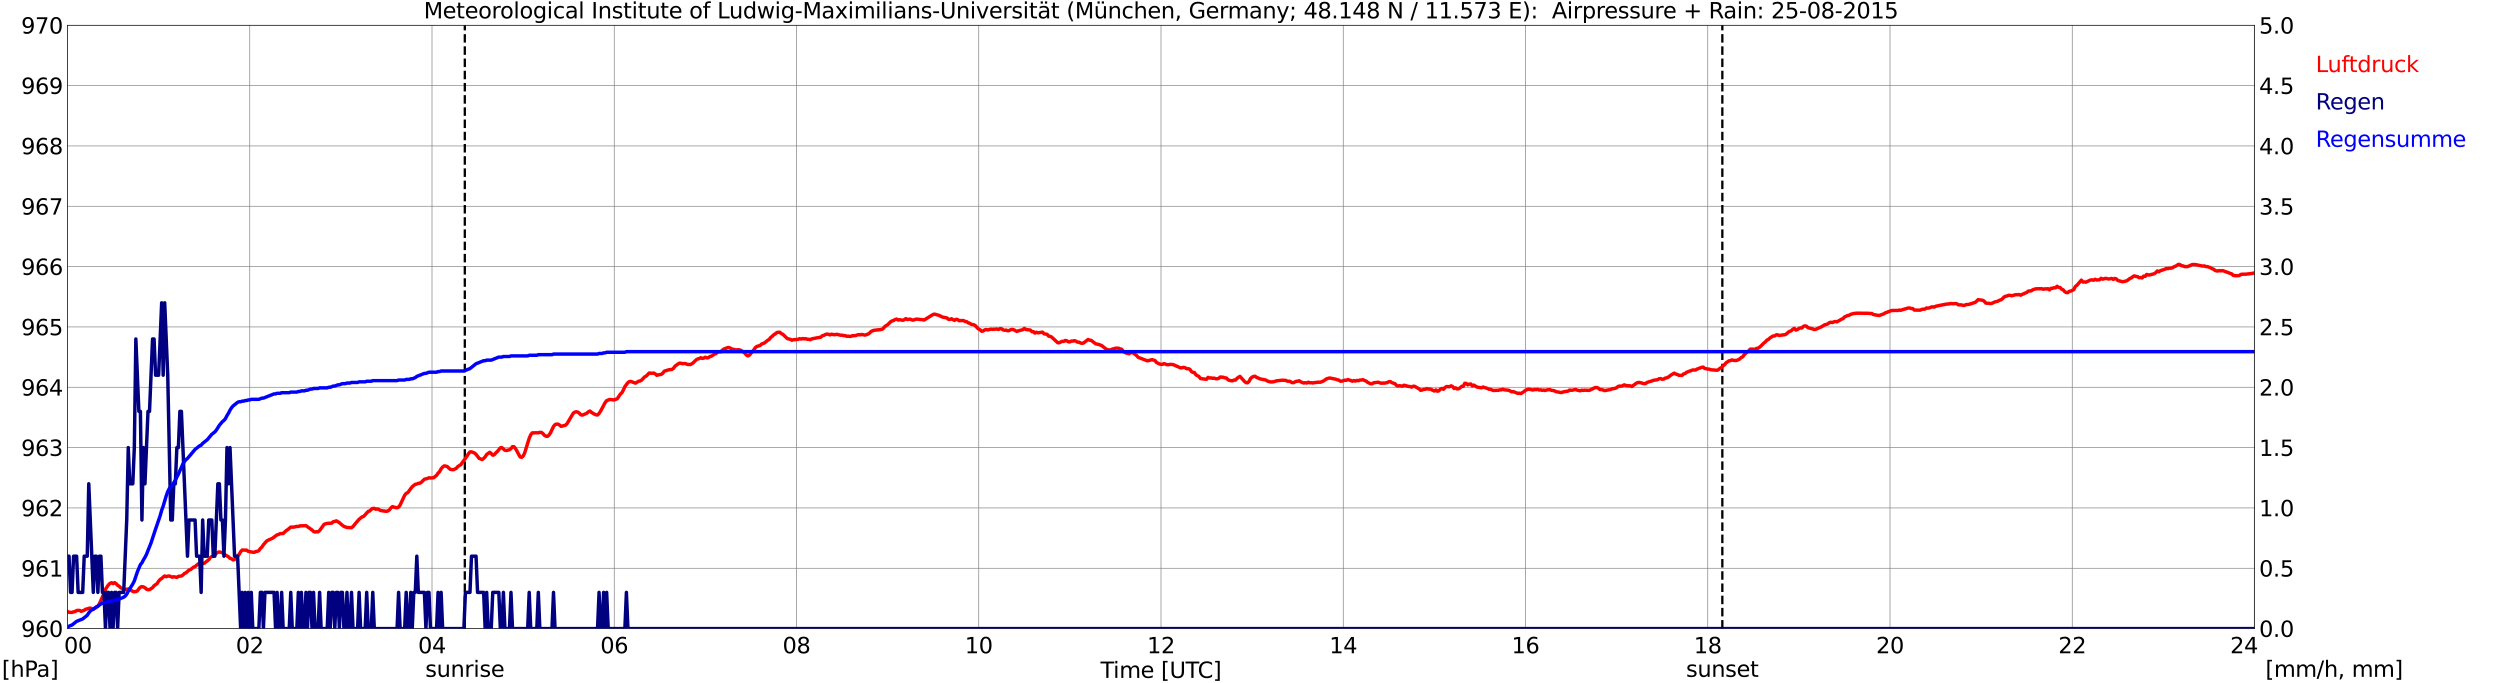 <?xml version="1.0" encoding="utf-8" standalone="no"?>
<!DOCTYPE svg PUBLIC "-//W3C//DTD SVG 1.1//EN"
  "http://www.w3.org/Graphics/SVG/1.1/DTD/svg11.dtd">
<svg xmlns:xlink="http://www.w3.org/1999/xlink" width="1085.4pt" height="296.64pt" viewBox="0 0 1085.4 296.64" xmlns="http://www.w3.org/2000/svg" version="1.1">
 <defs>
  <style type="text/css">*{stroke-linejoin: round; stroke-linecap: butt}</style>
 </defs>
 <g id="figure_1">
  <g id="patch_1">
   <path d="M 0 296.64 
L 1085.4 296.64 
L 1085.4 0 
L 0 0 
z
" style="fill: #ffffff"/>
  </g>
  <g id="axes_1">
   <g id="patch_2">
    <path d="M 29.306 272.909 
L 978.814 272.909 
L 978.814 10.976 
L 29.306 10.976 
z
" style="fill: #ffffff"/>
   </g>
   <g id="patch_3">
    <path d="M 978.814 272.909 
L 978.814 272.909 
L 978.814 10.976 
L 978.814 10.976 
z
" clip-path="url(#pc34899e12a)" style="fill: #d3d3d3; opacity: 0.25; stroke: #d3d3d3; stroke-linejoin: miter"/>
   </g>
   <g id="matplotlib.axis_1">
    <g id="xtick_1">
     <g id="line2d_1">
      <path d="M 29.306 272.909 
L 29.306 10.976 
" clip-path="url(#pc34899e12a)" style="fill: none; stroke: #808080; stroke-width: 0.3; stroke-linecap: square"/>
     </g>
     <g id="line2d_2"/>
     <g id="text_1">
      <!--    00 -->
      <g transform="translate(18.733 283.627) scale(0.095 -0.095)">
       <defs>
        <path id="DejaVuSans-20" transform="scale(0.016)"/>
        <path id="DejaVuSans-30" d="M 2034 4250 
Q 1547 4250 1301 3770 
Q 1056 3291 1056 2328 
Q 1056 1369 1301 889 
Q 1547 409 2034 409 
Q 2525 409 2770 889 
Q 3016 1369 3016 2328 
Q 3016 3291 2770 3770 
Q 2525 4250 2034 4250 
z
M 2034 4750 
Q 2819 4750 3233 4129 
Q 3647 3509 3647 2328 
Q 3647 1150 3233 529 
Q 2819 -91 2034 -91 
Q 1250 -91 836 529 
Q 422 1150 422 2328 
Q 422 3509 836 4129 
Q 1250 4750 2034 4750 
z
" transform="scale(0.016)"/>
       </defs>
       <use xlink:href="#DejaVuSans-20"/>
       <use xlink:href="#DejaVuSans-20" transform="translate(31.787 0)"/>
       <use xlink:href="#DejaVuSans-20" transform="translate(63.574 0)"/>
       <use xlink:href="#DejaVuSans-30" transform="translate(95.361 0)"/>
       <use xlink:href="#DejaVuSans-30" transform="translate(158.984 0)"/>
      </g>
     </g>
    </g>
    <g id="xtick_2">
     <g id="line2d_3">
      <path d="M 108.431 272.909 
L 108.431 10.976 
" clip-path="url(#pc34899e12a)" style="fill: none; stroke: #808080; stroke-width: 0.3; stroke-linecap: square"/>
     </g>
     <g id="line2d_4"/>
     <g id="text_2">
      <!-- 02 -->
      <g transform="translate(102.387 283.627) scale(0.095 -0.095)">
       <defs>
        <path id="DejaVuSans-32" d="M 1228 531 
L 3431 531 
L 3431 0 
L 469 0 
L 469 531 
Q 828 903 1448 1529 
Q 2069 2156 2228 2338 
Q 2531 2678 2651 2914 
Q 2772 3150 2772 3378 
Q 2772 3750 2511 3984 
Q 2250 4219 1831 4219 
Q 1534 4219 1204 4116 
Q 875 4013 500 3803 
L 500 4441 
Q 881 4594 1212 4672 
Q 1544 4750 1819 4750 
Q 2544 4750 2975 4387 
Q 3406 4025 3406 3419 
Q 3406 3131 3298 2873 
Q 3191 2616 2906 2266 
Q 2828 2175 2409 1742 
Q 1991 1309 1228 531 
z
" transform="scale(0.016)"/>
       </defs>
       <use xlink:href="#DejaVuSans-30"/>
       <use xlink:href="#DejaVuSans-32" transform="translate(63.623 0)"/>
      </g>
     </g>
    </g>
    <g id="xtick_3">
     <g id="line2d_5">
      <path d="M 187.557 272.909 
L 187.557 10.976 
" clip-path="url(#pc34899e12a)" style="fill: none; stroke: #808080; stroke-width: 0.3; stroke-linecap: square"/>
     </g>
     <g id="line2d_6"/>
     <g id="text_3">
      <!-- 04 -->
      <g transform="translate(181.513 283.627) scale(0.095 -0.095)">
       <defs>
        <path id="DejaVuSans-34" d="M 2419 4116 
L 825 1625 
L 2419 1625 
L 2419 4116 
z
M 2253 4666 
L 3047 4666 
L 3047 1625 
L 3713 1625 
L 3713 1100 
L 3047 1100 
L 3047 0 
L 2419 0 
L 2419 1100 
L 313 1100 
L 313 1709 
L 2253 4666 
z
" transform="scale(0.016)"/>
       </defs>
       <use xlink:href="#DejaVuSans-30"/>
       <use xlink:href="#DejaVuSans-34" transform="translate(63.623 0)"/>
      </g>
     </g>
    </g>
    <g id="xtick_4">
     <g id="line2d_7">
      <path d="M 266.683 272.909 
L 266.683 10.976 
" clip-path="url(#pc34899e12a)" style="fill: none; stroke: #808080; stroke-width: 0.3; stroke-linecap: square"/>
     </g>
     <g id="line2d_8"/>
     <g id="text_4">
      <!-- 06 -->
      <g transform="translate(260.638 283.627) scale(0.095 -0.095)">
       <defs>
        <path id="DejaVuSans-36" d="M 2113 2584 
Q 1688 2584 1439 2293 
Q 1191 2003 1191 1497 
Q 1191 994 1439 701 
Q 1688 409 2113 409 
Q 2538 409 2786 701 
Q 3034 994 3034 1497 
Q 3034 2003 2786 2293 
Q 2538 2584 2113 2584 
z
M 3366 4563 
L 3366 3988 
Q 3128 4100 2886 4159 
Q 2644 4219 2406 4219 
Q 1781 4219 1451 3797 
Q 1122 3375 1075 2522 
Q 1259 2794 1537 2939 
Q 1816 3084 2150 3084 
Q 2853 3084 3261 2657 
Q 3669 2231 3669 1497 
Q 3669 778 3244 343 
Q 2819 -91 2113 -91 
Q 1303 -91 875 529 
Q 447 1150 447 2328 
Q 447 3434 972 4092 
Q 1497 4750 2381 4750 
Q 2619 4750 2861 4703 
Q 3103 4656 3366 4563 
z
" transform="scale(0.016)"/>
       </defs>
       <use xlink:href="#DejaVuSans-30"/>
       <use xlink:href="#DejaVuSans-36" transform="translate(63.623 0)"/>
      </g>
     </g>
    </g>
    <g id="xtick_5">
     <g id="line2d_9">
      <path d="M 345.808 272.909 
L 345.808 10.976 
" clip-path="url(#pc34899e12a)" style="fill: none; stroke: #808080; stroke-width: 0.3; stroke-linecap: square"/>
     </g>
     <g id="line2d_10"/>
     <g id="text_5">
      <!-- 08 -->
      <g transform="translate(339.764 283.627) scale(0.095 -0.095)">
       <defs>
        <path id="DejaVuSans-38" d="M 2034 2216 
Q 1584 2216 1326 1975 
Q 1069 1734 1069 1313 
Q 1069 891 1326 650 
Q 1584 409 2034 409 
Q 2484 409 2743 651 
Q 3003 894 3003 1313 
Q 3003 1734 2745 1975 
Q 2488 2216 2034 2216 
z
M 1403 2484 
Q 997 2584 770 2862 
Q 544 3141 544 3541 
Q 544 4100 942 4425 
Q 1341 4750 2034 4750 
Q 2731 4750 3128 4425 
Q 3525 4100 3525 3541 
Q 3525 3141 3298 2862 
Q 3072 2584 2669 2484 
Q 3125 2378 3379 2068 
Q 3634 1759 3634 1313 
Q 3634 634 3220 271 
Q 2806 -91 2034 -91 
Q 1263 -91 848 271 
Q 434 634 434 1313 
Q 434 1759 690 2068 
Q 947 2378 1403 2484 
z
M 1172 3481 
Q 1172 3119 1398 2916 
Q 1625 2713 2034 2713 
Q 2441 2713 2670 2916 
Q 2900 3119 2900 3481 
Q 2900 3844 2670 4047 
Q 2441 4250 2034 4250 
Q 1625 4250 1398 4047 
Q 1172 3844 1172 3481 
z
" transform="scale(0.016)"/>
       </defs>
       <use xlink:href="#DejaVuSans-30"/>
       <use xlink:href="#DejaVuSans-38" transform="translate(63.623 0)"/>
      </g>
     </g>
    </g>
    <g id="xtick_6">
     <g id="line2d_11">
      <path d="M 424.934 272.909 
L 424.934 10.976 
" clip-path="url(#pc34899e12a)" style="fill: none; stroke: #808080; stroke-width: 0.3; stroke-linecap: square"/>
     </g>
     <g id="line2d_12"/>
     <g id="text_6">
      <!-- 10 -->
      <g transform="translate(418.89 283.627) scale(0.095 -0.095)">
       <defs>
        <path id="DejaVuSans-31" d="M 794 531 
L 1825 531 
L 1825 4091 
L 703 3866 
L 703 4441 
L 1819 4666 
L 2450 4666 
L 2450 531 
L 3481 531 
L 3481 0 
L 794 0 
L 794 531 
z
" transform="scale(0.016)"/>
       </defs>
       <use xlink:href="#DejaVuSans-31"/>
       <use xlink:href="#DejaVuSans-30" transform="translate(63.623 0)"/>
      </g>
     </g>
    </g>
    <g id="xtick_7">
     <g id="line2d_13">
      <path d="M 504.06 272.909 
L 504.06 10.976 
" clip-path="url(#pc34899e12a)" style="fill: none; stroke: #808080; stroke-width: 0.3; stroke-linecap: square"/>
     </g>
     <g id="line2d_14"/>
     <g id="text_7">
      <!-- 12 -->
      <g transform="translate(498.015 283.627) scale(0.095 -0.095)">
       <use xlink:href="#DejaVuSans-31"/>
       <use xlink:href="#DejaVuSans-32" transform="translate(63.623 0)"/>
      </g>
     </g>
    </g>
    <g id="xtick_8">
     <g id="line2d_15">
      <path d="M 583.185 272.909 
L 583.185 10.976 
" clip-path="url(#pc34899e12a)" style="fill: none; stroke: #808080; stroke-width: 0.3; stroke-linecap: square"/>
     </g>
     <g id="line2d_16"/>
     <g id="text_8">
      <!-- 14 -->
      <g transform="translate(577.141 283.627) scale(0.095 -0.095)">
       <use xlink:href="#DejaVuSans-31"/>
       <use xlink:href="#DejaVuSans-34" transform="translate(63.623 0)"/>
      </g>
     </g>
    </g>
    <g id="xtick_9">
     <g id="line2d_17">
      <path d="M 662.311 272.909 
L 662.311 10.976 
" clip-path="url(#pc34899e12a)" style="fill: none; stroke: #808080; stroke-width: 0.3; stroke-linecap: square"/>
     </g>
     <g id="line2d_18"/>
     <g id="text_9">
      <!-- 16 -->
      <g transform="translate(656.267 283.627) scale(0.095 -0.095)">
       <use xlink:href="#DejaVuSans-31"/>
       <use xlink:href="#DejaVuSans-36" transform="translate(63.623 0)"/>
      </g>
     </g>
    </g>
    <g id="xtick_10">
     <g id="line2d_19">
      <path d="M 741.437 272.909 
L 741.437 10.976 
" clip-path="url(#pc34899e12a)" style="fill: none; stroke: #808080; stroke-width: 0.3; stroke-linecap: square"/>
     </g>
     <g id="line2d_20"/>
     <g id="text_10">
      <!-- 18 -->
      <g transform="translate(735.392 283.627) scale(0.095 -0.095)">
       <use xlink:href="#DejaVuSans-31"/>
       <use xlink:href="#DejaVuSans-38" transform="translate(63.623 0)"/>
      </g>
     </g>
    </g>
    <g id="xtick_11">
     <g id="line2d_21">
      <path d="M 820.562 272.909 
L 820.562 10.976 
" clip-path="url(#pc34899e12a)" style="fill: none; stroke: #808080; stroke-width: 0.3; stroke-linecap: square"/>
     </g>
     <g id="line2d_22"/>
     <g id="text_11">
      <!-- 20 -->
      <g transform="translate(814.518 283.627) scale(0.095 -0.095)">
       <use xlink:href="#DejaVuSans-32"/>
       <use xlink:href="#DejaVuSans-30" transform="translate(63.623 0)"/>
      </g>
     </g>
    </g>
    <g id="xtick_12">
     <g id="line2d_23">
      <path d="M 899.688 272.909 
L 899.688 10.976 
" clip-path="url(#pc34899e12a)" style="fill: none; stroke: #808080; stroke-width: 0.3; stroke-linecap: square"/>
     </g>
     <g id="line2d_24"/>
     <g id="text_12">
      <!-- 22 -->
      <g transform="translate(893.644 283.627) scale(0.095 -0.095)">
       <use xlink:href="#DejaVuSans-32"/>
       <use xlink:href="#DejaVuSans-32" transform="translate(63.623 0)"/>
      </g>
     </g>
    </g>
    <g id="xtick_13">
     <g id="line2d_25">
      <path d="M 978.814 272.909 
L 978.814 10.976 
" clip-path="url(#pc34899e12a)" style="fill: none; stroke: #808080; stroke-width: 0.3; stroke-linecap: square"/>
     </g>
     <g id="line2d_26"/>
     <g id="text_13">
      <!-- 24    -->
      <g transform="translate(968.241 283.627) scale(0.095 -0.095)">
       <use xlink:href="#DejaVuSans-32"/>
       <use xlink:href="#DejaVuSans-34" transform="translate(63.623 0)"/>
       <use xlink:href="#DejaVuSans-20" transform="translate(127.246 0)"/>
       <use xlink:href="#DejaVuSans-20" transform="translate(159.033 0)"/>
       <use xlink:href="#DejaVuSans-20" transform="translate(190.82 0)"/>
      </g>
     </g>
    </g>
    <g id="text_14">
     <!-- Time [UTC] -->
     <g transform="translate(477.806 294.322) scale(0.095 -0.095)">
      <defs>
       <path id="DejaVuSans-54" d="M -19 4666 
L 3928 4666 
L 3928 4134 
L 2272 4134 
L 2272 0 
L 1638 0 
L 1638 4134 
L -19 4134 
L -19 4666 
z
" transform="scale(0.016)"/>
       <path id="DejaVuSans-69" d="M 603 3500 
L 1178 3500 
L 1178 0 
L 603 0 
L 603 3500 
z
M 603 4863 
L 1178 4863 
L 1178 4134 
L 603 4134 
L 603 4863 
z
" transform="scale(0.016)"/>
       <path id="DejaVuSans-6d" d="M 3328 2828 
Q 3544 3216 3844 3400 
Q 4144 3584 4550 3584 
Q 5097 3584 5394 3201 
Q 5691 2819 5691 2113 
L 5691 0 
L 5113 0 
L 5113 2094 
Q 5113 2597 4934 2840 
Q 4756 3084 4391 3084 
Q 3944 3084 3684 2787 
Q 3425 2491 3425 1978 
L 3425 0 
L 2847 0 
L 2847 2094 
Q 2847 2600 2669 2842 
Q 2491 3084 2119 3084 
Q 1678 3084 1418 2786 
Q 1159 2488 1159 1978 
L 1159 0 
L 581 0 
L 581 3500 
L 1159 3500 
L 1159 2956 
Q 1356 3278 1631 3431 
Q 1906 3584 2284 3584 
Q 2666 3584 2933 3390 
Q 3200 3197 3328 2828 
z
" transform="scale(0.016)"/>
       <path id="DejaVuSans-65" d="M 3597 1894 
L 3597 1613 
L 953 1613 
Q 991 1019 1311 708 
Q 1631 397 2203 397 
Q 2534 397 2845 478 
Q 3156 559 3463 722 
L 3463 178 
Q 3153 47 2828 -22 
Q 2503 -91 2169 -91 
Q 1331 -91 842 396 
Q 353 884 353 1716 
Q 353 2575 817 3079 
Q 1281 3584 2069 3584 
Q 2775 3584 3186 3129 
Q 3597 2675 3597 1894 
z
M 3022 2063 
Q 3016 2534 2758 2815 
Q 2500 3097 2075 3097 
Q 1594 3097 1305 2825 
Q 1016 2553 972 2059 
L 3022 2063 
z
" transform="scale(0.016)"/>
       <path id="DejaVuSans-5b" d="M 550 4863 
L 1875 4863 
L 1875 4416 
L 1125 4416 
L 1125 -397 
L 1875 -397 
L 1875 -844 
L 550 -844 
L 550 4863 
z
" transform="scale(0.016)"/>
       <path id="DejaVuSans-55" d="M 556 4666 
L 1191 4666 
L 1191 1831 
Q 1191 1081 1462 751 
Q 1734 422 2344 422 
Q 2950 422 3222 751 
Q 3494 1081 3494 1831 
L 3494 4666 
L 4128 4666 
L 4128 1753 
Q 4128 841 3676 375 
Q 3225 -91 2344 -91 
Q 1459 -91 1007 375 
Q 556 841 556 1753 
L 556 4666 
z
" transform="scale(0.016)"/>
       <path id="DejaVuSans-43" d="M 4122 4306 
L 4122 3641 
Q 3803 3938 3442 4084 
Q 3081 4231 2675 4231 
Q 1875 4231 1450 3742 
Q 1025 3253 1025 2328 
Q 1025 1406 1450 917 
Q 1875 428 2675 428 
Q 3081 428 3442 575 
Q 3803 722 4122 1019 
L 4122 359 
Q 3791 134 3420 21 
Q 3050 -91 2638 -91 
Q 1578 -91 968 557 
Q 359 1206 359 2328 
Q 359 3453 968 4101 
Q 1578 4750 2638 4750 
Q 3056 4750 3426 4639 
Q 3797 4528 4122 4306 
z
" transform="scale(0.016)"/>
       <path id="DejaVuSans-5d" d="M 1947 4863 
L 1947 -844 
L 622 -844 
L 622 -397 
L 1369 -397 
L 1369 4416 
L 622 4416 
L 622 4863 
L 1947 4863 
z
" transform="scale(0.016)"/>
      </defs>
      <use xlink:href="#DejaVuSans-54"/>
      <use xlink:href="#DejaVuSans-69" transform="translate(57.959 0)"/>
      <use xlink:href="#DejaVuSans-6d" transform="translate(85.742 0)"/>
      <use xlink:href="#DejaVuSans-65" transform="translate(183.154 0)"/>
      <use xlink:href="#DejaVuSans-20" transform="translate(244.678 0)"/>
      <use xlink:href="#DejaVuSans-5b" transform="translate(276.465 0)"/>
      <use xlink:href="#DejaVuSans-55" transform="translate(315.479 0)"/>
      <use xlink:href="#DejaVuSans-54" transform="translate(388.672 0)"/>
      <use xlink:href="#DejaVuSans-43" transform="translate(443.881 0)"/>
      <use xlink:href="#DejaVuSans-5d" transform="translate(513.705 0)"/>
     </g>
    </g>
   </g>
   <g id="matplotlib.axis_2">
    <g id="ytick_1">
     <g id="line2d_27">
      <path d="M 29.306 272.909 
L 978.814 272.909 
" clip-path="url(#pc34899e12a)" style="fill: none; stroke: #808080; stroke-width: 0.3; stroke-linecap: square"/>
     </g>
     <g id="line2d_28"/>
     <g id="text_15">
      <!-- 960 -->
      <g transform="translate(9.173 276.518) scale(0.095 -0.095)">
       <defs>
        <path id="DejaVuSans-39" d="M 703 97 
L 703 672 
Q 941 559 1184 500 
Q 1428 441 1663 441 
Q 2288 441 2617 861 
Q 2947 1281 2994 2138 
Q 2813 1869 2534 1725 
Q 2256 1581 1919 1581 
Q 1219 1581 811 2004 
Q 403 2428 403 3163 
Q 403 3881 828 4315 
Q 1253 4750 1959 4750 
Q 2769 4750 3195 4129 
Q 3622 3509 3622 2328 
Q 3622 1225 3098 567 
Q 2575 -91 1691 -91 
Q 1453 -91 1209 -44 
Q 966 3 703 97 
z
M 1959 2075 
Q 2384 2075 2632 2365 
Q 2881 2656 2881 3163 
Q 2881 3666 2632 3958 
Q 2384 4250 1959 4250 
Q 1534 4250 1286 3958 
Q 1038 3666 1038 3163 
Q 1038 2656 1286 2365 
Q 1534 2075 1959 2075 
z
" transform="scale(0.016)"/>
       </defs>
       <use xlink:href="#DejaVuSans-39"/>
       <use xlink:href="#DejaVuSans-36" transform="translate(63.623 0)"/>
       <use xlink:href="#DejaVuSans-30" transform="translate(127.246 0)"/>
      </g>
     </g>
    </g>
    <g id="ytick_2">
     <g id="line2d_29">
      <path d="M 29.306 246.715 
L 978.814 246.715 
" clip-path="url(#pc34899e12a)" style="fill: none; stroke: #808080; stroke-width: 0.3; stroke-linecap: square"/>
     </g>
     <g id="line2d_30"/>
     <g id="text_16">
      <!-- 961 -->
      <g transform="translate(9.173 250.325) scale(0.095 -0.095)">
       <use xlink:href="#DejaVuSans-39"/>
       <use xlink:href="#DejaVuSans-36" transform="translate(63.623 0)"/>
       <use xlink:href="#DejaVuSans-31" transform="translate(127.246 0)"/>
      </g>
     </g>
    </g>
    <g id="ytick_3">
     <g id="line2d_31">
      <path d="M 29.306 220.522 
L 978.814 220.522 
" clip-path="url(#pc34899e12a)" style="fill: none; stroke: #808080; stroke-width: 0.3; stroke-linecap: square"/>
     </g>
     <g id="line2d_32"/>
     <g id="text_17">
      <!-- 962 -->
      <g transform="translate(9.173 224.131) scale(0.095 -0.095)">
       <use xlink:href="#DejaVuSans-39"/>
       <use xlink:href="#DejaVuSans-36" transform="translate(63.623 0)"/>
       <use xlink:href="#DejaVuSans-32" transform="translate(127.246 0)"/>
      </g>
     </g>
    </g>
    <g id="ytick_4">
     <g id="line2d_33">
      <path d="M 29.306 194.329 
L 978.814 194.329 
" clip-path="url(#pc34899e12a)" style="fill: none; stroke: #808080; stroke-width: 0.3; stroke-linecap: square"/>
     </g>
     <g id="line2d_34"/>
     <g id="text_18">
      <!-- 963 -->
      <g transform="translate(9.173 197.938) scale(0.095 -0.095)">
       <defs>
        <path id="DejaVuSans-33" d="M 2597 2516 
Q 3050 2419 3304 2112 
Q 3559 1806 3559 1356 
Q 3559 666 3084 287 
Q 2609 -91 1734 -91 
Q 1441 -91 1130 -33 
Q 819 25 488 141 
L 488 750 
Q 750 597 1062 519 
Q 1375 441 1716 441 
Q 2309 441 2620 675 
Q 2931 909 2931 1356 
Q 2931 1769 2642 2001 
Q 2353 2234 1838 2234 
L 1294 2234 
L 1294 2753 
L 1863 2753 
Q 2328 2753 2575 2939 
Q 2822 3125 2822 3475 
Q 2822 3834 2567 4026 
Q 2313 4219 1838 4219 
Q 1578 4219 1281 4162 
Q 984 4106 628 3988 
L 628 4550 
Q 988 4650 1302 4700 
Q 1616 4750 1894 4750 
Q 2613 4750 3031 4423 
Q 3450 4097 3450 3541 
Q 3450 3153 3228 2886 
Q 3006 2619 2597 2516 
z
" transform="scale(0.016)"/>
       </defs>
       <use xlink:href="#DejaVuSans-39"/>
       <use xlink:href="#DejaVuSans-36" transform="translate(63.623 0)"/>
       <use xlink:href="#DejaVuSans-33" transform="translate(127.246 0)"/>
      </g>
     </g>
    </g>
    <g id="ytick_5">
     <g id="line2d_35">
      <path d="M 29.306 168.136 
L 978.814 168.136 
" clip-path="url(#pc34899e12a)" style="fill: none; stroke: #808080; stroke-width: 0.3; stroke-linecap: square"/>
     </g>
     <g id="line2d_36"/>
     <g id="text_19">
      <!-- 964 -->
      <g transform="translate(9.173 171.745) scale(0.095 -0.095)">
       <use xlink:href="#DejaVuSans-39"/>
       <use xlink:href="#DejaVuSans-36" transform="translate(63.623 0)"/>
       <use xlink:href="#DejaVuSans-34" transform="translate(127.246 0)"/>
      </g>
     </g>
    </g>
    <g id="ytick_6">
     <g id="line2d_37">
      <path d="M 29.306 141.942 
L 978.814 141.942 
" clip-path="url(#pc34899e12a)" style="fill: none; stroke: #808080; stroke-width: 0.3; stroke-linecap: square"/>
     </g>
     <g id="line2d_38"/>
     <g id="text_20">
      <!-- 965 -->
      <g transform="translate(9.173 145.551) scale(0.095 -0.095)">
       <defs>
        <path id="DejaVuSans-35" d="M 691 4666 
L 3169 4666 
L 3169 4134 
L 1269 4134 
L 1269 2991 
Q 1406 3038 1543 3061 
Q 1681 3084 1819 3084 
Q 2600 3084 3056 2656 
Q 3513 2228 3513 1497 
Q 3513 744 3044 326 
Q 2575 -91 1722 -91 
Q 1428 -91 1123 -41 
Q 819 9 494 109 
L 494 744 
Q 775 591 1075 516 
Q 1375 441 1709 441 
Q 2250 441 2565 725 
Q 2881 1009 2881 1497 
Q 2881 1984 2565 2268 
Q 2250 2553 1709 2553 
Q 1456 2553 1204 2497 
Q 953 2441 691 2322 
L 691 4666 
z
" transform="scale(0.016)"/>
       </defs>
       <use xlink:href="#DejaVuSans-39"/>
       <use xlink:href="#DejaVuSans-36" transform="translate(63.623 0)"/>
       <use xlink:href="#DejaVuSans-35" transform="translate(127.246 0)"/>
      </g>
     </g>
    </g>
    <g id="ytick_7">
     <g id="line2d_39">
      <path d="M 29.306 115.749 
L 978.814 115.749 
" clip-path="url(#pc34899e12a)" style="fill: none; stroke: #808080; stroke-width: 0.3; stroke-linecap: square"/>
     </g>
     <g id="line2d_40"/>
     <g id="text_21">
      <!-- 966 -->
      <g transform="translate(9.173 119.358) scale(0.095 -0.095)">
       <use xlink:href="#DejaVuSans-39"/>
       <use xlink:href="#DejaVuSans-36" transform="translate(63.623 0)"/>
       <use xlink:href="#DejaVuSans-36" transform="translate(127.246 0)"/>
      </g>
     </g>
    </g>
    <g id="ytick_8">
     <g id="line2d_41">
      <path d="M 29.306 89.556 
L 978.814 89.556 
" clip-path="url(#pc34899e12a)" style="fill: none; stroke: #808080; stroke-width: 0.3; stroke-linecap: square"/>
     </g>
     <g id="line2d_42"/>
     <g id="text_22">
      <!-- 967 -->
      <g transform="translate(9.173 93.165) scale(0.095 -0.095)">
       <defs>
        <path id="DejaVuSans-37" d="M 525 4666 
L 3525 4666 
L 3525 4397 
L 1831 0 
L 1172 0 
L 2766 4134 
L 525 4134 
L 525 4666 
z
" transform="scale(0.016)"/>
       </defs>
       <use xlink:href="#DejaVuSans-39"/>
       <use xlink:href="#DejaVuSans-36" transform="translate(63.623 0)"/>
       <use xlink:href="#DejaVuSans-37" transform="translate(127.246 0)"/>
      </g>
     </g>
    </g>
    <g id="ytick_9">
     <g id="line2d_43">
      <path d="M 29.306 63.362 
L 978.814 63.362 
" clip-path="url(#pc34899e12a)" style="fill: none; stroke: #808080; stroke-width: 0.3; stroke-linecap: square"/>
     </g>
     <g id="line2d_44"/>
     <g id="text_23">
      <!-- 968 -->
      <g transform="translate(9.173 66.972) scale(0.095 -0.095)">
       <use xlink:href="#DejaVuSans-39"/>
       <use xlink:href="#DejaVuSans-36" transform="translate(63.623 0)"/>
       <use xlink:href="#DejaVuSans-38" transform="translate(127.246 0)"/>
      </g>
     </g>
    </g>
    <g id="ytick_10">
     <g id="line2d_45">
      <path d="M 29.306 37.169 
L 978.814 37.169 
" clip-path="url(#pc34899e12a)" style="fill: none; stroke: #808080; stroke-width: 0.3; stroke-linecap: square"/>
     </g>
     <g id="line2d_46"/>
     <g id="text_24">
      <!-- 969 -->
      <g transform="translate(9.173 40.778) scale(0.095 -0.095)">
       <use xlink:href="#DejaVuSans-39"/>
       <use xlink:href="#DejaVuSans-36" transform="translate(63.623 0)"/>
       <use xlink:href="#DejaVuSans-39" transform="translate(127.246 0)"/>
      </g>
     </g>
    </g>
    <g id="ytick_11">
     <g id="line2d_47">
      <path d="M 29.306 10.976 
L 978.814 10.976 
" clip-path="url(#pc34899e12a)" style="fill: none; stroke: #808080; stroke-width: 0.3; stroke-linecap: square"/>
     </g>
     <g id="line2d_48"/>
     <g id="text_25">
      <!-- 970 -->
      <g transform="translate(9.173 14.585) scale(0.095 -0.095)">
       <use xlink:href="#DejaVuSans-39"/>
       <use xlink:href="#DejaVuSans-37" transform="translate(63.623 0)"/>
       <use xlink:href="#DejaVuSans-30" transform="translate(127.246 0)"/>
      </g>
     </g>
    </g>
   </g>
   <g id="line2d_49">
    <path d="M 201.8 272.909 
L 201.8 10.976 
" clip-path="url(#pc34899e12a)" style="fill: none; stroke-dasharray: 3.7,1.6; stroke-dashoffset: 0; stroke: #000000"/>
   </g>
   <g id="line2d_50">
    <path d="M 747.767 272.909 
L 747.767 10.976 
" clip-path="url(#pc34899e12a)" style="fill: none; stroke-dasharray: 3.7,1.6; stroke-dashoffset: 0; stroke: #000000"/>
   </g>
   <g id="line2d_51">
    <path d="M 29.306 265.487 
L 29.965 265.837 
L 31.284 265.889 
L 31.943 265.627 
L 32.603 265.522 
L 33.262 265.051 
L 34.581 264.998 
L 35.24 265.418 
L 36.559 264.946 
L 37.218 264.475 
L 37.878 264.37 
L 38.537 264.108 
L 39.197 264.003 
L 40.515 264.422 
L 41.834 263.689 
L 42.493 263.113 
L 43.153 262.117 
L 45.131 257.664 
L 45.79 255.831 
L 47.109 253.892 
L 47.768 253.264 
L 48.428 253.002 
L 49.087 253.369 
L 49.747 252.949 
L 50.406 253.421 
L 51.065 254.102 
L 51.725 254.521 
L 52.384 255.15 
L 53.703 255.988 
L 55.681 255.726 
L 56.34 255.936 
L 57.659 256.774 
L 58.319 256.931 
L 58.978 256.826 
L 59.637 256.564 
L 60.297 255.621 
L 60.956 254.94 
L 61.615 254.678 
L 62.275 254.835 
L 62.934 255.15 
L 63.594 255.778 
L 64.253 256.04 
L 64.912 255.988 
L 66.231 255.15 
L 66.89 254.312 
L 68.209 253.369 
L 68.869 252.321 
L 69.528 251.587 
L 70.187 251.168 
L 70.847 250.54 
L 71.506 250.068 
L 72.166 250.383 
L 72.825 250.121 
L 73.484 250.068 
L 74.803 250.592 
L 75.462 250.383 
L 76.781 250.697 
L 77.441 250.225 
L 78.759 250.068 
L 79.419 249.649 
L 80.078 248.968 
L 80.737 248.706 
L 82.056 247.501 
L 82.716 247.292 
L 84.034 246.244 
L 84.694 245.982 
L 86.013 244.83 
L 87.991 244.568 
L 88.65 244.568 
L 90.628 242.996 
L 91.288 242.053 
L 91.947 241.634 
L 92.606 241.424 
L 93.266 240.901 
L 93.925 240.22 
L 94.584 239.8 
L 95.244 239.643 
L 96.563 239.958 
L 97.222 240.586 
L 99.2 241.739 
L 99.86 242.42 
L 100.519 242.577 
L 101.178 243.101 
L 101.838 242.944 
L 103.816 240.691 
L 104.475 239.539 
L 105.135 238.805 
L 107.113 238.857 
L 107.772 239.381 
L 109.75 239.748 
L 110.41 239.8 
L 111.069 239.434 
L 111.728 239.381 
L 112.388 239.015 
L 113.047 238.124 
L 113.707 237.495 
L 114.366 236.5 
L 115.685 234.981 
L 116.344 234.562 
L 118.322 233.671 
L 120.3 232.204 
L 120.96 232.047 
L 121.619 231.681 
L 122.938 231.628 
L 124.257 230.371 
L 124.916 229.952 
L 126.235 228.852 
L 127.553 228.852 
L 128.872 228.537 
L 129.532 228.59 
L 130.191 228.328 
L 132.829 228.223 
L 135.466 230.109 
L 136.125 230.738 
L 136.785 231 
L 137.444 230.842 
L 138.104 230.895 
L 138.763 230.318 
L 140.741 227.594 
L 142.06 227.228 
L 144.038 227.123 
L 144.697 226.494 
L 145.357 226.389 
L 146.016 226.128 
L 147.335 226.913 
L 148.654 228.066 
L 149.313 228.537 
L 150.632 229.009 
L 152.61 229.114 
L 153.269 228.59 
L 154.588 226.966 
L 155.907 225.447 
L 157.226 224.399 
L 157.885 224.189 
L 159.863 222.041 
L 160.523 221.832 
L 161.182 221.151 
L 161.841 220.732 
L 162.501 220.732 
L 163.16 221.098 
L 163.819 220.941 
L 164.479 221.151 
L 165.138 221.622 
L 166.457 221.832 
L 167.776 221.989 
L 168.435 221.832 
L 169.094 221.308 
L 169.754 220.47 
L 170.413 219.946 
L 171.073 220.208 
L 172.391 220.47 
L 173.051 220.155 
L 173.71 219.265 
L 175.688 215.022 
L 176.348 214.183 
L 177.007 213.921 
L 178.326 212.14 
L 178.985 211.302 
L 180.304 210.254 
L 180.963 210.15 
L 181.623 209.835 
L 182.282 209.783 
L 182.941 209.364 
L 184.26 208.054 
L 185.579 207.74 
L 186.238 207.426 
L 186.898 207.53 
L 188.217 207.426 
L 189.535 206.378 
L 190.195 205.435 
L 190.854 204.754 
L 191.513 203.549 
L 192.173 202.763 
L 192.832 202.292 
L 193.492 202.344 
L 194.151 202.554 
L 195.47 203.758 
L 196.788 203.968 
L 198.107 203.339 
L 198.767 202.554 
L 200.085 201.715 
L 202.723 198.048 
L 203.382 197.001 
L 204.042 196.215 
L 204.701 196.162 
L 206.02 196.686 
L 206.679 197.263 
L 207.998 198.991 
L 209.317 199.515 
L 209.976 199.044 
L 210.635 198.363 
L 211.295 197.315 
L 212.614 196.372 
L 213.273 196.896 
L 213.932 197.629 
L 214.592 197.42 
L 215.251 196.634 
L 215.91 196.058 
L 217.229 194.434 
L 217.889 194.329 
L 219.207 195.481 
L 219.867 195.586 
L 221.186 195.272 
L 221.845 194.748 
L 222.504 193.91 
L 223.164 193.962 
L 223.823 194.748 
L 225.801 198.363 
L 226.461 198.572 
L 227.12 197.996 
L 227.779 196.686 
L 229.757 190.295 
L 230.417 188.776 
L 231.076 187.938 
L 233.714 187.885 
L 234.373 187.728 
L 235.033 187.728 
L 235.692 188.2 
L 236.351 188.985 
L 237.011 189.352 
L 237.67 189.457 
L 238.329 188.933 
L 238.989 187.938 
L 240.308 185.161 
L 240.967 184.375 
L 241.626 184.113 
L 242.286 184.166 
L 242.945 184.533 
L 243.604 185.109 
L 245.583 184.585 
L 246.242 183.852 
L 248.88 179.399 
L 249.539 178.927 
L 250.198 178.77 
L 250.858 178.927 
L 251.517 179.399 
L 252.176 180.08 
L 252.836 180.237 
L 254.814 179.399 
L 255.473 178.77 
L 256.133 178.456 
L 256.792 179.032 
L 258.111 179.818 
L 258.77 180.08 
L 259.43 180.184 
L 260.089 179.503 
L 260.748 178.508 
L 262.726 174.789 
L 263.386 173.95 
L 264.705 173.427 
L 266.683 173.636 
L 268.002 173.112 
L 269.32 171.122 
L 269.98 170.545 
L 270.639 169.34 
L 271.298 167.874 
L 272.617 166.092 
L 273.277 165.673 
L 273.936 165.621 
L 275.914 166.354 
L 277.233 165.516 
L 277.892 165.411 
L 278.552 165.045 
L 279.87 163.63 
L 280.53 163.316 
L 281.849 161.954 
L 283.167 162.059 
L 283.827 161.954 
L 284.486 162.321 
L 285.145 162.949 
L 285.805 162.74 
L 287.124 162.53 
L 287.783 162.006 
L 288.442 161.116 
L 290.42 160.539 
L 291.739 160.382 
L 292.399 159.911 
L 293.058 158.968 
L 294.377 158.025 
L 295.036 157.658 
L 295.696 157.711 
L 296.355 157.92 
L 297.014 157.815 
L 297.674 157.868 
L 298.333 158.182 
L 299.652 158.287 
L 300.311 157.973 
L 300.971 157.501 
L 302.289 156.191 
L 302.949 155.825 
L 303.608 155.668 
L 304.267 155.301 
L 304.927 155.615 
L 305.586 155.458 
L 306.246 155.091 
L 306.905 155.406 
L 307.564 155.301 
L 308.224 154.777 
L 308.883 154.62 
L 310.202 153.729 
L 310.861 153.52 
L 311.521 152.943 
L 312.18 152.681 
L 312.839 152.734 
L 314.158 151.581 
L 316.136 150.848 
L 316.796 151.005 
L 318.114 151.686 
L 318.774 151.686 
L 319.433 152 
L 320.093 151.843 
L 320.752 151.843 
L 321.411 152 
L 322.73 152.734 
L 323.39 153.363 
L 324.049 154.148 
L 324.708 154.515 
L 325.368 154.201 
L 327.346 151.791 
L 328.005 150.848 
L 328.665 150.376 
L 329.983 150.01 
L 330.643 149.381 
L 331.961 148.857 
L 333.28 147.757 
L 333.94 147.39 
L 334.599 146.5 
L 335.258 146.028 
L 335.918 145.347 
L 336.577 144.981 
L 337.236 144.404 
L 337.896 144.247 
L 338.555 144.247 
L 339.215 144.824 
L 339.874 145.138 
L 341.852 147.024 
L 343.171 147.338 
L 343.83 147.705 
L 344.49 147.495 
L 346.468 147.338 
L 347.127 147.024 
L 347.787 147.233 
L 348.446 146.971 
L 349.105 147.129 
L 349.765 147.024 
L 350.424 147.286 
L 351.083 147.286 
L 351.743 147.495 
L 352.402 147.129 
L 355.04 146.605 
L 356.359 146.395 
L 357.018 145.766 
L 357.677 145.609 
L 358.337 145.243 
L 358.996 145.033 
L 359.655 145.138 
L 360.315 145.4 
L 360.974 145.085 
L 362.293 145.347 
L 362.952 145.19 
L 363.612 145.19 
L 364.93 145.557 
L 365.59 145.505 
L 366.249 145.714 
L 366.909 145.714 
L 367.568 146.028 
L 368.227 145.924 
L 368.887 146.081 
L 369.546 145.976 
L 370.206 145.714 
L 370.865 145.766 
L 371.524 145.662 
L 372.843 145.243 
L 373.502 145.4 
L 374.162 145.19 
L 375.481 145.505 
L 376.799 145.085 
L 377.459 144.666 
L 378.118 143.985 
L 378.777 143.619 
L 379.437 143.409 
L 382.734 143.042 
L 383.393 142.676 
L 384.053 141.89 
L 384.712 141.366 
L 385.371 140.999 
L 386.69 139.69 
L 387.349 139.323 
L 388.009 139.113 
L 388.668 138.694 
L 389.328 138.537 
L 389.987 138.956 
L 390.646 138.799 
L 391.965 139.061 
L 392.624 138.799 
L 393.284 138.328 
L 393.943 138.747 
L 394.603 138.589 
L 395.262 138.589 
L 395.921 138.904 
L 396.581 139.009 
L 397.24 138.694 
L 397.899 138.537 
L 400.537 138.799 
L 401.196 138.956 
L 405.153 136.494 
L 405.812 136.389 
L 407.79 136.966 
L 409.109 137.647 
L 411.087 138.013 
L 411.746 138.642 
L 412.406 138.694 
L 413.065 138.38 
L 414.384 139.113 
L 415.043 138.642 
L 415.703 138.694 
L 416.362 139.218 
L 418.34 139.166 
L 419 139.585 
L 419.659 139.637 
L 420.318 140.161 
L 420.978 140.318 
L 421.637 140.79 
L 422.956 141.052 
L 423.615 141.523 
L 424.275 142.361 
L 424.934 142.885 
L 425.593 143.252 
L 426.253 143.828 
L 426.912 143.671 
L 427.572 143.2 
L 428.231 143.095 
L 428.89 143.252 
L 430.209 142.885 
L 430.869 142.99 
L 432.847 142.833 
L 433.506 143.042 
L 434.165 142.676 
L 434.825 142.728 
L 435.484 143.2 
L 436.144 143.409 
L 436.803 143.304 
L 437.462 143.619 
L 438.122 143.514 
L 438.781 143.147 
L 439.44 142.99 
L 440.1 143.147 
L 441.419 143.881 
L 442.737 143.461 
L 444.056 143.147 
L 444.716 142.571 
L 445.375 143.042 
L 447.353 143.304 
L 448.012 143.985 
L 448.672 143.985 
L 449.331 144.614 
L 449.991 144.247 
L 450.65 144.509 
L 452.628 144.195 
L 453.287 144.928 
L 454.606 145.138 
L 455.266 145.924 
L 455.925 146.028 
L 456.584 146.343 
L 458.563 148.176 
L 459.222 148.805 
L 459.881 148.805 
L 461.2 148.176 
L 461.859 148.229 
L 462.519 147.81 
L 463.178 147.967 
L 463.838 148.386 
L 464.497 148.438 
L 465.156 148.071 
L 465.816 148.071 
L 466.475 147.914 
L 467.134 148.124 
L 467.794 148.543 
L 468.453 148.543 
L 469.113 148.91 
L 469.772 149.067 
L 470.431 148.91 
L 472.409 147.39 
L 473.069 147.705 
L 473.728 147.757 
L 475.706 149.276 
L 477.025 149.538 
L 478.344 150.062 
L 479.663 151.11 
L 480.322 151.634 
L 481.641 151.948 
L 482.3 151.896 
L 482.96 151.529 
L 483.619 151.424 
L 484.278 151.162 
L 485.597 151.162 
L 486.256 151.477 
L 486.916 151.581 
L 487.575 152.367 
L 488.235 152.943 
L 488.894 153.258 
L 490.213 153.572 
L 490.872 153.153 
L 491.532 153.048 
L 492.191 153.363 
L 493.51 154.41 
L 494.169 155.144 
L 498.125 156.663 
L 499.444 156.349 
L 500.103 156.139 
L 501.422 156.506 
L 502.082 157.344 
L 503.4 158.025 
L 504.06 158.182 
L 504.719 158.182 
L 505.379 157.868 
L 506.697 158.339 
L 507.357 158.339 
L 508.016 158.182 
L 509.335 158.287 
L 512.632 159.754 
L 513.95 159.492 
L 514.61 159.701 
L 515.269 160.12 
L 515.929 160.068 
L 516.588 160.33 
L 517.247 161.273 
L 517.907 161.692 
L 518.566 161.744 
L 519.226 162.74 
L 520.544 163.473 
L 521.204 164.364 
L 523.841 164.678 
L 524.501 163.84 
L 525.16 164.154 
L 525.819 164.049 
L 526.479 164.259 
L 527.138 164.154 
L 527.797 164.416 
L 528.457 164.468 
L 529.116 164.259 
L 529.776 163.683 
L 531.094 163.787 
L 531.754 164.049 
L 532.413 164.102 
L 533.073 164.783 
L 533.732 165.15 
L 535.051 165.359 
L 535.71 164.992 
L 536.369 165.045 
L 537.029 164.311 
L 537.688 163.787 
L 538.348 163.421 
L 540.326 165.621 
L 540.985 166.145 
L 541.644 166.197 
L 542.304 165.569 
L 542.963 164.311 
L 543.623 163.735 
L 544.282 163.421 
L 544.941 163.368 
L 545.601 163.892 
L 546.26 164.102 
L 546.919 164.468 
L 549.557 164.992 
L 550.216 165.411 
L 551.535 165.831 
L 552.854 165.778 
L 554.173 165.359 
L 556.81 165.045 
L 557.47 165.15 
L 558.129 165.097 
L 558.788 165.464 
L 560.107 165.569 
L 560.766 166.04 
L 561.426 166.197 
L 562.745 165.569 
L 563.404 165.516 
L 564.063 165.307 
L 564.723 165.778 
L 566.042 166.302 
L 566.701 166.145 
L 567.36 166.302 
L 568.02 165.935 
L 568.679 166.197 
L 569.338 166.145 
L 569.998 166.302 
L 570.657 166.092 
L 571.317 166.092 
L 571.976 165.935 
L 573.295 165.935 
L 574.613 165.411 
L 575.932 164.468 
L 577.251 164.102 
L 579.889 164.626 
L 580.548 164.888 
L 581.207 164.992 
L 581.867 165.464 
L 582.526 165.516 
L 583.845 165.045 
L 584.504 165.15 
L 585.164 164.783 
L 586.482 165.202 
L 587.142 165.516 
L 587.801 165.202 
L 588.46 165.464 
L 589.12 165.15 
L 589.779 165.307 
L 590.439 164.992 
L 591.098 164.992 
L 591.757 164.835 
L 592.417 165.202 
L 593.076 165.411 
L 593.736 165.988 
L 595.054 166.616 
L 595.714 166.616 
L 596.373 166.197 
L 598.351 165.935 
L 599.67 166.407 
L 600.329 166.302 
L 600.989 166.354 
L 602.307 166.092 
L 602.967 165.726 
L 603.626 165.673 
L 604.286 166.145 
L 605.604 166.564 
L 606.264 167.297 
L 606.923 167.612 
L 607.582 167.455 
L 608.901 167.664 
L 609.561 167.245 
L 611.539 167.769 
L 612.198 167.821 
L 612.858 168.083 
L 613.517 167.664 
L 614.176 167.716 
L 616.154 168.869 
L 616.814 169.498 
L 618.133 169.079 
L 618.792 169.026 
L 619.451 168.712 
L 620.111 168.921 
L 620.77 168.921 
L 621.429 169.079 
L 622.089 169.498 
L 622.748 169.76 
L 623.408 169.288 
L 624.067 169.864 
L 624.726 169.655 
L 625.386 168.869 
L 626.045 168.659 
L 626.705 169.026 
L 627.364 168.24 
L 628.023 167.821 
L 629.342 167.926 
L 630.001 167.507 
L 630.661 167.821 
L 631.32 168.659 
L 631.98 168.397 
L 632.639 168.869 
L 633.298 168.764 
L 633.958 168.345 
L 634.617 167.716 
L 635.276 167.769 
L 635.936 166.407 
L 636.595 166.459 
L 637.255 167.088 
L 637.914 166.774 
L 638.573 166.721 
L 639.233 167.559 
L 639.892 167.193 
L 641.211 168.031 
L 643.189 168.397 
L 643.848 168.031 
L 645.827 168.659 
L 646.486 169.026 
L 647.145 168.974 
L 647.805 169.34 
L 648.464 169.55 
L 649.783 169.445 
L 650.442 169.498 
L 651.102 169.236 
L 651.761 169.288 
L 652.42 168.974 
L 653.08 169.236 
L 655.058 169.445 
L 656.377 170.126 
L 657.036 170.021 
L 659.014 170.807 
L 659.674 170.702 
L 660.333 170.86 
L 661.652 170.021 
L 662.311 169.445 
L 663.63 168.921 
L 665.608 169.34 
L 666.267 169.079 
L 666.927 169.183 
L 667.586 169.026 
L 668.246 169.34 
L 668.905 169.236 
L 669.564 169.498 
L 670.224 169.34 
L 670.883 169.55 
L 671.542 169.288 
L 672.861 169.131 
L 673.521 169.445 
L 674.839 169.655 
L 675.499 170.021 
L 677.477 170.388 
L 678.136 170.388 
L 678.796 170.126 
L 680.774 169.812 
L 681.433 169.34 
L 682.092 169.445 
L 682.752 169.393 
L 684.071 169.079 
L 684.73 169.393 
L 686.049 169.655 
L 686.708 169.393 
L 687.368 169.498 
L 688.027 169.393 
L 690.005 169.498 
L 692.643 168.24 
L 693.302 168.24 
L 693.961 168.555 
L 694.621 169.131 
L 695.28 169.131 
L 695.939 169.288 
L 696.599 169.602 
L 698.577 169.236 
L 699.236 169.131 
L 699.896 168.817 
L 701.215 168.607 
L 701.874 168.345 
L 702.533 167.769 
L 703.193 167.612 
L 703.852 167.664 
L 704.511 167.455 
L 705.171 167.088 
L 705.83 167.35 
L 707.149 167.507 
L 707.808 167.507 
L 708.468 167.821 
L 710.446 166.354 
L 711.105 166.092 
L 711.765 166.04 
L 713.743 166.564 
L 714.402 166.564 
L 715.062 166.04 
L 716.38 165.621 
L 717.04 165.464 
L 717.699 165.15 
L 719.677 164.835 
L 720.337 164.416 
L 720.996 164.364 
L 721.655 164.678 
L 722.315 164.573 
L 722.974 164.154 
L 723.633 164.049 
L 724.293 163.735 
L 725.612 162.74 
L 726.93 162.006 
L 727.59 162.425 
L 728.249 162.583 
L 728.909 162.949 
L 730.227 163.002 
L 730.887 162.373 
L 731.546 162.216 
L 732.205 161.64 
L 734.843 160.644 
L 736.162 160.644 
L 736.821 160.225 
L 738.799 159.492 
L 739.459 159.387 
L 740.118 159.963 
L 741.437 160.225 
L 742.096 160.278 
L 742.756 160.539 
L 745.393 160.749 
L 746.052 160.539 
L 746.712 159.911 
L 747.371 159.597 
L 748.031 158.863 
L 748.69 158.392 
L 749.349 157.553 
L 750.668 156.663 
L 751.327 156.558 
L 751.987 156.244 
L 752.646 156.506 
L 753.965 156.506 
L 755.284 155.877 
L 755.943 155.248 
L 756.602 154.934 
L 757.262 153.991 
L 758.581 152.786 
L 759.24 152.315 
L 759.899 151.581 
L 761.218 151.581 
L 761.878 151.739 
L 762.537 151.267 
L 763.196 151.215 
L 763.856 150.796 
L 764.515 150.219 
L 765.834 148.91 
L 766.493 148.386 
L 767.153 147.652 
L 767.812 147.338 
L 768.471 146.709 
L 769.79 145.871 
L 770.449 145.871 
L 771.109 145.4 
L 771.768 145.347 
L 772.428 145.662 
L 773.746 145.452 
L 775.065 145.295 
L 775.725 144.876 
L 776.384 144.247 
L 777.043 143.828 
L 777.703 143.619 
L 778.362 142.938 
L 779.021 142.571 
L 779.681 143.304 
L 780.34 143.095 
L 781 142.623 
L 781.659 142.361 
L 782.318 142.414 
L 782.978 141.68 
L 783.637 141.471 
L 784.296 141.628 
L 784.956 142.257 
L 786.275 142.623 
L 786.934 142.728 
L 787.593 143.095 
L 788.253 142.99 
L 790.89 141.837 
L 792.209 140.999 
L 792.868 140.895 
L 793.528 140.633 
L 794.187 140.109 
L 794.847 139.899 
L 795.506 140.056 
L 796.165 139.742 
L 796.825 139.585 
L 797.484 139.742 
L 798.803 139.009 
L 799.462 138.589 
L 800.122 138.38 
L 800.781 137.647 
L 802.1 137.018 
L 802.759 136.913 
L 803.419 136.494 
L 804.737 136.127 
L 806.056 135.97 
L 811.331 136.023 
L 811.99 136.127 
L 812.65 136.075 
L 813.309 136.546 
L 814.628 136.808 
L 815.947 136.966 
L 817.925 136.232 
L 818.584 135.813 
L 821.222 134.818 
L 823.2 134.765 
L 823.859 134.818 
L 824.519 134.608 
L 825.178 134.713 
L 828.475 133.718 
L 829.134 133.718 
L 829.794 133.979 
L 830.453 133.979 
L 831.112 134.608 
L 833.091 134.66 
L 833.75 134.66 
L 834.409 134.294 
L 835.728 134.189 
L 836.388 133.718 
L 837.047 133.77 
L 837.706 133.665 
L 838.366 133.351 
L 839.025 133.194 
L 839.684 133.351 
L 840.344 132.984 
L 842.322 132.565 
L 844.959 132.041 
L 846.278 131.936 
L 846.938 131.779 
L 848.256 131.884 
L 848.916 131.779 
L 849.575 131.884 
L 850.235 132.355 
L 851.553 132.355 
L 852.213 132.565 
L 852.872 132.617 
L 853.531 132.251 
L 854.85 132.146 
L 857.488 131.308 
L 858.147 130.784 
L 858.806 130.103 
L 860.785 130.365 
L 861.444 130.732 
L 862.103 131.57 
L 864.082 131.779 
L 864.741 131.727 
L 866.06 131.098 
L 867.378 130.784 
L 868.038 130.365 
L 868.697 130.208 
L 869.357 129.736 
L 870.016 129.003 
L 870.675 128.636 
L 871.335 128.531 
L 871.994 128.217 
L 872.653 128.217 
L 873.313 128.426 
L 875.291 127.903 
L 875.95 128.007 
L 876.61 127.85 
L 877.269 128.165 
L 877.929 127.798 
L 878.588 127.588 
L 879.247 127.222 
L 879.907 127.012 
L 880.566 126.383 
L 881.885 126.279 
L 882.544 125.807 
L 883.863 125.388 
L 886.5 125.336 
L 887.16 125.598 
L 887.819 125.388 
L 888.479 125.44 
L 889.138 125.336 
L 889.797 125.86 
L 890.457 125.179 
L 891.116 125.179 
L 891.775 124.917 
L 892.435 124.969 
L 893.094 124.288 
L 893.754 124.759 
L 894.413 124.812 
L 895.072 125.545 
L 895.732 125.807 
L 896.391 126.593 
L 897.051 127.012 
L 897.71 127.064 
L 898.369 126.488 
L 899.029 126.383 
L 900.347 125.755 
L 901.007 124.393 
L 901.666 123.921 
L 902.985 122.402 
L 903.644 121.616 
L 904.304 122.454 
L 904.963 122.402 
L 905.622 122.507 
L 907.601 121.564 
L 908.26 121.511 
L 908.919 121.669 
L 909.579 121.25 
L 910.238 121.564 
L 911.557 121.459 
L 912.216 120.83 
L 912.876 121.197 
L 914.194 120.83 
L 915.513 121.145 
L 916.832 120.883 
L 917.491 121.302 
L 918.151 120.883 
L 918.81 121.092 
L 919.469 121.773 
L 921.448 122.297 
L 922.107 122.245 
L 923.426 121.878 
L 924.745 120.883 
L 925.404 120.621 
L 926.063 120.045 
L 926.723 119.783 
L 927.382 120.045 
L 928.041 120.097 
L 928.701 120.568 
L 929.36 120.464 
L 930.02 120.673 
L 930.679 119.887 
L 931.338 119.992 
L 931.998 119.154 
L 932.657 119.364 
L 933.316 119.364 
L 935.295 118.84 
L 935.954 118.368 
L 936.613 117.635 
L 937.273 118.002 
L 937.932 117.53 
L 939.91 116.901 
L 940.57 116.535 
L 941.229 116.64 
L 941.888 116.43 
L 942.548 116.43 
L 943.207 116.273 
L 943.867 115.801 
L 944.526 115.592 
L 945.845 114.754 
L 946.504 114.911 
L 947.163 115.382 
L 947.823 115.435 
L 948.482 115.749 
L 949.801 115.749 
L 951.779 114.858 
L 953.098 114.858 
L 956.395 115.539 
L 957.054 115.435 
L 957.714 115.749 
L 958.373 115.749 
L 959.692 116.22 
L 960.351 116.64 
L 961.01 116.849 
L 961.67 117.373 
L 962.329 117.635 
L 962.989 117.635 
L 963.648 117.478 
L 964.307 117.582 
L 964.967 117.478 
L 967.604 118.421 
L 968.264 118.735 
L 968.923 118.892 
L 969.582 119.573 
L 970.901 119.73 
L 972.22 119.626 
L 972.879 119.154 
L 973.539 119.049 
L 974.857 119.049 
L 977.495 118.761 
L 978.154 118.63 
L 978.154 118.63 
" clip-path="url(#pc34899e12a)" style="fill: none; stroke: #ff0000; stroke-width: 1.5; stroke-linecap: square"/>
   </g>
   <g id="patch_4">
    <path d="M 29.306 272.909 
L 29.306 10.976 
" style="fill: none; stroke: #000000; stroke-width: 0.3; stroke-linejoin: miter; stroke-linecap: square"/>
   </g>
   <g id="patch_5">
    <path d="M 29.306 272.909 
L 978.814 272.909 
" style="fill: none; stroke: #000000; stroke-width: 0.3; stroke-linejoin: miter; stroke-linecap: square"/>
   </g>
   <g id="patch_6">
    <path d="M 29.306 10.976 
L 978.814 10.976 
" style="fill: none; stroke: #000000; stroke-width: 0.3; stroke-linejoin: miter; stroke-linecap: square"/>
   </g>
   <g id="text_26">
    <!-- sunrise -->
    <g transform="translate(184.635 293.863) scale(0.095 -0.095)">
     <defs>
      <path id="DejaVuSans-73" d="M 2834 3397 
L 2834 2853 
Q 2591 2978 2328 3040 
Q 2066 3103 1784 3103 
Q 1356 3103 1142 2972 
Q 928 2841 928 2578 
Q 928 2378 1081 2264 
Q 1234 2150 1697 2047 
L 1894 2003 
Q 2506 1872 2764 1633 
Q 3022 1394 3022 966 
Q 3022 478 2636 193 
Q 2250 -91 1575 -91 
Q 1294 -91 989 -36 
Q 684 19 347 128 
L 347 722 
Q 666 556 975 473 
Q 1284 391 1588 391 
Q 1994 391 2212 530 
Q 2431 669 2431 922 
Q 2431 1156 2273 1281 
Q 2116 1406 1581 1522 
L 1381 1569 
Q 847 1681 609 1914 
Q 372 2147 372 2553 
Q 372 3047 722 3315 
Q 1072 3584 1716 3584 
Q 2034 3584 2315 3537 
Q 2597 3491 2834 3397 
z
" transform="scale(0.016)"/>
      <path id="DejaVuSans-75" d="M 544 1381 
L 544 3500 
L 1119 3500 
L 1119 1403 
Q 1119 906 1312 657 
Q 1506 409 1894 409 
Q 2359 409 2629 706 
Q 2900 1003 2900 1516 
L 2900 3500 
L 3475 3500 
L 3475 0 
L 2900 0 
L 2900 538 
Q 2691 219 2414 64 
Q 2138 -91 1772 -91 
Q 1169 -91 856 284 
Q 544 659 544 1381 
z
M 1991 3584 
L 1991 3584 
z
" transform="scale(0.016)"/>
      <path id="DejaVuSans-6e" d="M 3513 2113 
L 3513 0 
L 2938 0 
L 2938 2094 
Q 2938 2591 2744 2837 
Q 2550 3084 2163 3084 
Q 1697 3084 1428 2787 
Q 1159 2491 1159 1978 
L 1159 0 
L 581 0 
L 581 3500 
L 1159 3500 
L 1159 2956 
Q 1366 3272 1645 3428 
Q 1925 3584 2291 3584 
Q 2894 3584 3203 3211 
Q 3513 2838 3513 2113 
z
" transform="scale(0.016)"/>
      <path id="DejaVuSans-72" d="M 2631 2963 
Q 2534 3019 2420 3045 
Q 2306 3072 2169 3072 
Q 1681 3072 1420 2755 
Q 1159 2438 1159 1844 
L 1159 0 
L 581 0 
L 581 3500 
L 1159 3500 
L 1159 2956 
Q 1341 3275 1631 3429 
Q 1922 3584 2338 3584 
Q 2397 3584 2469 3576 
Q 2541 3569 2628 3553 
L 2631 2963 
z
" transform="scale(0.016)"/>
     </defs>
     <use xlink:href="#DejaVuSans-73"/>
     <use xlink:href="#DejaVuSans-75" transform="translate(52.1 0)"/>
     <use xlink:href="#DejaVuSans-6e" transform="translate(115.479 0)"/>
     <use xlink:href="#DejaVuSans-72" transform="translate(178.857 0)"/>
     <use xlink:href="#DejaVuSans-69" transform="translate(219.971 0)"/>
     <use xlink:href="#DejaVuSans-73" transform="translate(247.754 0)"/>
     <use xlink:href="#DejaVuSans-65" transform="translate(299.854 0)"/>
    </g>
   </g>
   <g id="text_27">
    <!-- sunset -->
    <g transform="translate(732.012 293.863) scale(0.095 -0.095)">
     <defs>
      <path id="DejaVuSans-74" d="M 1172 4494 
L 1172 3500 
L 2356 3500 
L 2356 3053 
L 1172 3053 
L 1172 1153 
Q 1172 725 1289 603 
Q 1406 481 1766 481 
L 2356 481 
L 2356 0 
L 1766 0 
Q 1100 0 847 248 
Q 594 497 594 1153 
L 594 3053 
L 172 3053 
L 172 3500 
L 594 3500 
L 594 4494 
L 1172 4494 
z
" transform="scale(0.016)"/>
     </defs>
     <use xlink:href="#DejaVuSans-73"/>
     <use xlink:href="#DejaVuSans-75" transform="translate(52.1 0)"/>
     <use xlink:href="#DejaVuSans-6e" transform="translate(115.479 0)"/>
     <use xlink:href="#DejaVuSans-73" transform="translate(178.857 0)"/>
     <use xlink:href="#DejaVuSans-65" transform="translate(230.957 0)"/>
     <use xlink:href="#DejaVuSans-74" transform="translate(292.48 0)"/>
    </g>
   </g>
   <g id="text_28">
    <!-- [hPa] -->
    <g transform="translate(0.821 293.863) scale(0.095 -0.095)">
     <defs>
      <path id="DejaVuSans-68" d="M 3513 2113 
L 3513 0 
L 2938 0 
L 2938 2094 
Q 2938 2591 2744 2837 
Q 2550 3084 2163 3084 
Q 1697 3084 1428 2787 
Q 1159 2491 1159 1978 
L 1159 0 
L 581 0 
L 581 4863 
L 1159 4863 
L 1159 2956 
Q 1366 3272 1645 3428 
Q 1925 3584 2291 3584 
Q 2894 3584 3203 3211 
Q 3513 2838 3513 2113 
z
" transform="scale(0.016)"/>
      <path id="DejaVuSans-50" d="M 1259 4147 
L 1259 2394 
L 2053 2394 
Q 2494 2394 2734 2622 
Q 2975 2850 2975 3272 
Q 2975 3691 2734 3919 
Q 2494 4147 2053 4147 
L 1259 4147 
z
M 628 4666 
L 2053 4666 
Q 2838 4666 3239 4311 
Q 3641 3956 3641 3272 
Q 3641 2581 3239 2228 
Q 2838 1875 2053 1875 
L 1259 1875 
L 1259 0 
L 628 0 
L 628 4666 
z
" transform="scale(0.016)"/>
      <path id="DejaVuSans-61" d="M 2194 1759 
Q 1497 1759 1228 1600 
Q 959 1441 959 1056 
Q 959 750 1161 570 
Q 1363 391 1709 391 
Q 2188 391 2477 730 
Q 2766 1069 2766 1631 
L 2766 1759 
L 2194 1759 
z
M 3341 1997 
L 3341 0 
L 2766 0 
L 2766 531 
Q 2569 213 2275 61 
Q 1981 -91 1556 -91 
Q 1019 -91 701 211 
Q 384 513 384 1019 
Q 384 1609 779 1909 
Q 1175 2209 1959 2209 
L 2766 2209 
L 2766 2266 
Q 2766 2663 2505 2880 
Q 2244 3097 1772 3097 
Q 1472 3097 1187 3025 
Q 903 2953 641 2809 
L 641 3341 
Q 956 3463 1253 3523 
Q 1550 3584 1831 3584 
Q 2591 3584 2966 3190 
Q 3341 2797 3341 1997 
z
" transform="scale(0.016)"/>
     </defs>
     <use xlink:href="#DejaVuSans-5b"/>
     <use xlink:href="#DejaVuSans-68" transform="translate(39.014 0)"/>
     <use xlink:href="#DejaVuSans-50" transform="translate(102.393 0)"/>
     <use xlink:href="#DejaVuSans-61" transform="translate(158.195 0)"/>
     <use xlink:href="#DejaVuSans-5d" transform="translate(219.475 0)"/>
    </g>
   </g>
   <g id="text_29">
    <!-- Luftdruck -->
    <g style="fill: #ff0000" transform="translate(1005.4 31.291) scale(0.095 -0.095)">
     <defs>
      <path id="DejaVuSans-4c" d="M 628 4666 
L 1259 4666 
L 1259 531 
L 3531 531 
L 3531 0 
L 628 0 
L 628 4666 
z
" transform="scale(0.016)"/>
      <path id="DejaVuSans-66" d="M 2375 4863 
L 2375 4384 
L 1825 4384 
Q 1516 4384 1395 4259 
Q 1275 4134 1275 3809 
L 1275 3500 
L 2222 3500 
L 2222 3053 
L 1275 3053 
L 1275 0 
L 697 0 
L 697 3053 
L 147 3053 
L 147 3500 
L 697 3500 
L 697 3744 
Q 697 4328 969 4595 
Q 1241 4863 1831 4863 
L 2375 4863 
z
" transform="scale(0.016)"/>
      <path id="DejaVuSans-64" d="M 2906 2969 
L 2906 4863 
L 3481 4863 
L 3481 0 
L 2906 0 
L 2906 525 
Q 2725 213 2448 61 
Q 2172 -91 1784 -91 
Q 1150 -91 751 415 
Q 353 922 353 1747 
Q 353 2572 751 3078 
Q 1150 3584 1784 3584 
Q 2172 3584 2448 3432 
Q 2725 3281 2906 2969 
z
M 947 1747 
Q 947 1113 1208 752 
Q 1469 391 1925 391 
Q 2381 391 2643 752 
Q 2906 1113 2906 1747 
Q 2906 2381 2643 2742 
Q 2381 3103 1925 3103 
Q 1469 3103 1208 2742 
Q 947 2381 947 1747 
z
" transform="scale(0.016)"/>
      <path id="DejaVuSans-63" d="M 3122 3366 
L 3122 2828 
Q 2878 2963 2633 3030 
Q 2388 3097 2138 3097 
Q 1578 3097 1268 2742 
Q 959 2388 959 1747 
Q 959 1106 1268 751 
Q 1578 397 2138 397 
Q 2388 397 2633 464 
Q 2878 531 3122 666 
L 3122 134 
Q 2881 22 2623 -34 
Q 2366 -91 2075 -91 
Q 1284 -91 818 406 
Q 353 903 353 1747 
Q 353 2603 823 3093 
Q 1294 3584 2113 3584 
Q 2378 3584 2631 3529 
Q 2884 3475 3122 3366 
z
" transform="scale(0.016)"/>
      <path id="DejaVuSans-6b" d="M 581 4863 
L 1159 4863 
L 1159 1991 
L 2875 3500 
L 3609 3500 
L 1753 1863 
L 3688 0 
L 2938 0 
L 1159 1709 
L 1159 0 
L 581 0 
L 581 4863 
z
" transform="scale(0.016)"/>
     </defs>
     <use xlink:href="#DejaVuSans-4c"/>
     <use xlink:href="#DejaVuSans-75" transform="translate(53.963 0)"/>
     <use xlink:href="#DejaVuSans-66" transform="translate(117.342 0)"/>
     <use xlink:href="#DejaVuSans-74" transform="translate(150.797 0)"/>
     <use xlink:href="#DejaVuSans-64" transform="translate(190.006 0)"/>
     <use xlink:href="#DejaVuSans-72" transform="translate(253.482 0)"/>
     <use xlink:href="#DejaVuSans-75" transform="translate(294.596 0)"/>
     <use xlink:href="#DejaVuSans-63" transform="translate(357.975 0)"/>
     <use xlink:href="#DejaVuSans-6b" transform="translate(412.955 0)"/>
    </g>
   </g>
   <g id="text_30">
    <!-- Regen -->
    <g style="fill: #000080" transform="translate(1005.4 47.531) scale(0.095 -0.095)">
     <defs>
      <path id="DejaVuSans-52" d="M 2841 2188 
Q 3044 2119 3236 1894 
Q 3428 1669 3622 1275 
L 4263 0 
L 3584 0 
L 2988 1197 
Q 2756 1666 2539 1819 
Q 2322 1972 1947 1972 
L 1259 1972 
L 1259 0 
L 628 0 
L 628 4666 
L 2053 4666 
Q 2853 4666 3247 4331 
Q 3641 3997 3641 3322 
Q 3641 2881 3436 2590 
Q 3231 2300 2841 2188 
z
M 1259 4147 
L 1259 2491 
L 2053 2491 
Q 2509 2491 2742 2702 
Q 2975 2913 2975 3322 
Q 2975 3731 2742 3939 
Q 2509 4147 2053 4147 
L 1259 4147 
z
" transform="scale(0.016)"/>
      <path id="DejaVuSans-67" d="M 2906 1791 
Q 2906 2416 2648 2759 
Q 2391 3103 1925 3103 
Q 1463 3103 1205 2759 
Q 947 2416 947 1791 
Q 947 1169 1205 825 
Q 1463 481 1925 481 
Q 2391 481 2648 825 
Q 2906 1169 2906 1791 
z
M 3481 434 
Q 3481 -459 3084 -895 
Q 2688 -1331 1869 -1331 
Q 1566 -1331 1297 -1286 
Q 1028 -1241 775 -1147 
L 775 -588 
Q 1028 -725 1275 -790 
Q 1522 -856 1778 -856 
Q 2344 -856 2625 -561 
Q 2906 -266 2906 331 
L 2906 616 
Q 2728 306 2450 153 
Q 2172 0 1784 0 
Q 1141 0 747 490 
Q 353 981 353 1791 
Q 353 2603 747 3093 
Q 1141 3584 1784 3584 
Q 2172 3584 2450 3431 
Q 2728 3278 2906 2969 
L 2906 3500 
L 3481 3500 
L 3481 434 
z
" transform="scale(0.016)"/>
     </defs>
     <use xlink:href="#DejaVuSans-52"/>
     <use xlink:href="#DejaVuSans-65" transform="translate(64.982 0)"/>
     <use xlink:href="#DejaVuSans-67" transform="translate(126.506 0)"/>
     <use xlink:href="#DejaVuSans-65" transform="translate(189.982 0)"/>
     <use xlink:href="#DejaVuSans-6e" transform="translate(251.506 0)"/>
    </g>
   </g>
   <g id="text_31">
    <!-- Regensumme -->
    <g style="fill: #0000ff" transform="translate(1005.4 63.771) scale(0.095 -0.095)">
     <use xlink:href="#DejaVuSans-52"/>
     <use xlink:href="#DejaVuSans-65" transform="translate(64.982 0)"/>
     <use xlink:href="#DejaVuSans-67" transform="translate(126.506 0)"/>
     <use xlink:href="#DejaVuSans-65" transform="translate(189.982 0)"/>
     <use xlink:href="#DejaVuSans-6e" transform="translate(251.506 0)"/>
     <use xlink:href="#DejaVuSans-73" transform="translate(314.885 0)"/>
     <use xlink:href="#DejaVuSans-75" transform="translate(366.984 0)"/>
     <use xlink:href="#DejaVuSans-6d" transform="translate(430.363 0)"/>
     <use xlink:href="#DejaVuSans-6d" transform="translate(527.775 0)"/>
     <use xlink:href="#DejaVuSans-65" transform="translate(625.188 0)"/>
    </g>
   </g>
   <g id="text_32">
    <!-- Meteorological Institute of Ludwig-Maximilians-Universität (München, Germany; 48.148 N / 11.573 E):  Airpressure + Rain: 25-08-2015 -->
    <g transform="translate(183.991 7.976) scale(0.095 -0.095)">
     <defs>
      <path id="DejaVuSans-4d" d="M 628 4666 
L 1569 4666 
L 2759 1491 
L 3956 4666 
L 4897 4666 
L 4897 0 
L 4281 0 
L 4281 4097 
L 3078 897 
L 2444 897 
L 1241 4097 
L 1241 0 
L 628 0 
L 628 4666 
z
" transform="scale(0.016)"/>
      <path id="DejaVuSans-6f" d="M 1959 3097 
Q 1497 3097 1228 2736 
Q 959 2375 959 1747 
Q 959 1119 1226 758 
Q 1494 397 1959 397 
Q 2419 397 2687 759 
Q 2956 1122 2956 1747 
Q 2956 2369 2687 2733 
Q 2419 3097 1959 3097 
z
M 1959 3584 
Q 2709 3584 3137 3096 
Q 3566 2609 3566 1747 
Q 3566 888 3137 398 
Q 2709 -91 1959 -91 
Q 1206 -91 779 398 
Q 353 888 353 1747 
Q 353 2609 779 3096 
Q 1206 3584 1959 3584 
z
" transform="scale(0.016)"/>
      <path id="DejaVuSans-6c" d="M 603 4863 
L 1178 4863 
L 1178 0 
L 603 0 
L 603 4863 
z
" transform="scale(0.016)"/>
      <path id="DejaVuSans-49" d="M 628 4666 
L 1259 4666 
L 1259 0 
L 628 0 
L 628 4666 
z
" transform="scale(0.016)"/>
      <path id="DejaVuSans-77" d="M 269 3500 
L 844 3500 
L 1563 769 
L 2278 3500 
L 2956 3500 
L 3675 769 
L 4391 3500 
L 4966 3500 
L 4050 0 
L 3372 0 
L 2619 2869 
L 1863 0 
L 1184 0 
L 269 3500 
z
" transform="scale(0.016)"/>
      <path id="DejaVuSans-2d" d="M 313 2009 
L 1997 2009 
L 1997 1497 
L 313 1497 
L 313 2009 
z
" transform="scale(0.016)"/>
      <path id="DejaVuSans-78" d="M 3513 3500 
L 2247 1797 
L 3578 0 
L 2900 0 
L 1881 1375 
L 863 0 
L 184 0 
L 1544 1831 
L 300 3500 
L 978 3500 
L 1906 2253 
L 2834 3500 
L 3513 3500 
z
" transform="scale(0.016)"/>
      <path id="DejaVuSans-76" d="M 191 3500 
L 800 3500 
L 1894 563 
L 2988 3500 
L 3597 3500 
L 2284 0 
L 1503 0 
L 191 3500 
z
" transform="scale(0.016)"/>
      <path id="DejaVuSans-e4" d="M 2194 1759 
Q 1497 1759 1228 1600 
Q 959 1441 959 1056 
Q 959 750 1161 570 
Q 1363 391 1709 391 
Q 2188 391 2477 730 
Q 2766 1069 2766 1631 
L 2766 1759 
L 2194 1759 
z
M 3341 1997 
L 3341 0 
L 2766 0 
L 2766 531 
Q 2569 213 2275 61 
Q 1981 -91 1556 -91 
Q 1019 -91 701 211 
Q 384 513 384 1019 
Q 384 1609 779 1909 
Q 1175 2209 1959 2209 
L 2766 2209 
L 2766 2266 
Q 2766 2663 2505 2880 
Q 2244 3097 1772 3097 
Q 1472 3097 1187 3025 
Q 903 2953 641 2809 
L 641 3341 
Q 956 3463 1253 3523 
Q 1550 3584 1831 3584 
Q 2591 3584 2966 3190 
Q 3341 2797 3341 1997 
z
M 2150 4850 
L 2784 4850 
L 2784 4219 
L 2150 4219 
L 2150 4850 
z
M 928 4850 
L 1562 4850 
L 1562 4219 
L 928 4219 
L 928 4850 
z
" transform="scale(0.016)"/>
      <path id="DejaVuSans-28" d="M 1984 4856 
Q 1566 4138 1362 3434 
Q 1159 2731 1159 2009 
Q 1159 1288 1364 580 
Q 1569 -128 1984 -844 
L 1484 -844 
Q 1016 -109 783 600 
Q 550 1309 550 2009 
Q 550 2706 781 3412 
Q 1013 4119 1484 4856 
L 1984 4856 
z
" transform="scale(0.016)"/>
      <path id="DejaVuSans-fc" d="M 544 1381 
L 544 3500 
L 1119 3500 
L 1119 1403 
Q 1119 906 1312 657 
Q 1506 409 1894 409 
Q 2359 409 2629 706 
Q 2900 1003 2900 1516 
L 2900 3500 
L 3475 3500 
L 3475 0 
L 2900 0 
L 2900 538 
Q 2691 219 2414 64 
Q 2138 -91 1772 -91 
Q 1169 -91 856 284 
Q 544 659 544 1381 
z
M 1991 3584 
L 1991 3584 
z
M 2278 4850 
L 2912 4850 
L 2912 4219 
L 2278 4219 
L 2278 4850 
z
M 1056 4850 
L 1690 4850 
L 1690 4219 
L 1056 4219 
L 1056 4850 
z
" transform="scale(0.016)"/>
      <path id="DejaVuSans-2c" d="M 750 794 
L 1409 794 
L 1409 256 
L 897 -744 
L 494 -744 
L 750 256 
L 750 794 
z
" transform="scale(0.016)"/>
      <path id="DejaVuSans-47" d="M 3809 666 
L 3809 1919 
L 2778 1919 
L 2778 2438 
L 4434 2438 
L 4434 434 
Q 4069 175 3628 42 
Q 3188 -91 2688 -91 
Q 1594 -91 976 548 
Q 359 1188 359 2328 
Q 359 3472 976 4111 
Q 1594 4750 2688 4750 
Q 3144 4750 3555 4637 
Q 3966 4525 4313 4306 
L 4313 3634 
Q 3963 3931 3569 4081 
Q 3175 4231 2741 4231 
Q 1884 4231 1454 3753 
Q 1025 3275 1025 2328 
Q 1025 1384 1454 906 
Q 1884 428 2741 428 
Q 3075 428 3337 486 
Q 3600 544 3809 666 
z
" transform="scale(0.016)"/>
      <path id="DejaVuSans-79" d="M 2059 -325 
Q 1816 -950 1584 -1140 
Q 1353 -1331 966 -1331 
L 506 -1331 
L 506 -850 
L 844 -850 
Q 1081 -850 1212 -737 
Q 1344 -625 1503 -206 
L 1606 56 
L 191 3500 
L 800 3500 
L 1894 763 
L 2988 3500 
L 3597 3500 
L 2059 -325 
z
" transform="scale(0.016)"/>
      <path id="DejaVuSans-3b" d="M 750 3309 
L 1409 3309 
L 1409 2516 
L 750 2516 
L 750 3309 
z
M 750 794 
L 1409 794 
L 1409 256 
L 897 -744 
L 494 -744 
L 750 256 
L 750 794 
z
" transform="scale(0.016)"/>
      <path id="DejaVuSans-2e" d="M 684 794 
L 1344 794 
L 1344 0 
L 684 0 
L 684 794 
z
" transform="scale(0.016)"/>
      <path id="DejaVuSans-4e" d="M 628 4666 
L 1478 4666 
L 3547 763 
L 3547 4666 
L 4159 4666 
L 4159 0 
L 3309 0 
L 1241 3903 
L 1241 0 
L 628 0 
L 628 4666 
z
" transform="scale(0.016)"/>
      <path id="DejaVuSans-2f" d="M 1625 4666 
L 2156 4666 
L 531 -594 
L 0 -594 
L 1625 4666 
z
" transform="scale(0.016)"/>
      <path id="DejaVuSans-45" d="M 628 4666 
L 3578 4666 
L 3578 4134 
L 1259 4134 
L 1259 2753 
L 3481 2753 
L 3481 2222 
L 1259 2222 
L 1259 531 
L 3634 531 
L 3634 0 
L 628 0 
L 628 4666 
z
" transform="scale(0.016)"/>
      <path id="DejaVuSans-29" d="M 513 4856 
L 1013 4856 
Q 1481 4119 1714 3412 
Q 1947 2706 1947 2009 
Q 1947 1309 1714 600 
Q 1481 -109 1013 -844 
L 513 -844 
Q 928 -128 1133 580 
Q 1338 1288 1338 2009 
Q 1338 2731 1133 3434 
Q 928 4138 513 4856 
z
" transform="scale(0.016)"/>
      <path id="DejaVuSans-3a" d="M 750 794 
L 1409 794 
L 1409 0 
L 750 0 
L 750 794 
z
M 750 3309 
L 1409 3309 
L 1409 2516 
L 750 2516 
L 750 3309 
z
" transform="scale(0.016)"/>
      <path id="DejaVuSans-41" d="M 2188 4044 
L 1331 1722 
L 3047 1722 
L 2188 4044 
z
M 1831 4666 
L 2547 4666 
L 4325 0 
L 3669 0 
L 3244 1197 
L 1141 1197 
L 716 0 
L 50 0 
L 1831 4666 
z
" transform="scale(0.016)"/>
      <path id="DejaVuSans-70" d="M 1159 525 
L 1159 -1331 
L 581 -1331 
L 581 3500 
L 1159 3500 
L 1159 2969 
Q 1341 3281 1617 3432 
Q 1894 3584 2278 3584 
Q 2916 3584 3314 3078 
Q 3713 2572 3713 1747 
Q 3713 922 3314 415 
Q 2916 -91 2278 -91 
Q 1894 -91 1617 61 
Q 1341 213 1159 525 
z
M 3116 1747 
Q 3116 2381 2855 2742 
Q 2594 3103 2138 3103 
Q 1681 3103 1420 2742 
Q 1159 2381 1159 1747 
Q 1159 1113 1420 752 
Q 1681 391 2138 391 
Q 2594 391 2855 752 
Q 3116 1113 3116 1747 
z
" transform="scale(0.016)"/>
      <path id="DejaVuSans-2b" d="M 2944 4013 
L 2944 2272 
L 4684 2272 
L 4684 1741 
L 2944 1741 
L 2944 0 
L 2419 0 
L 2419 1741 
L 678 1741 
L 678 2272 
L 2419 2272 
L 2419 4013 
L 2944 4013 
z
" transform="scale(0.016)"/>
     </defs>
     <use xlink:href="#DejaVuSans-4d"/>
     <use xlink:href="#DejaVuSans-65" transform="translate(86.279 0)"/>
     <use xlink:href="#DejaVuSans-74" transform="translate(147.803 0)"/>
     <use xlink:href="#DejaVuSans-65" transform="translate(187.012 0)"/>
     <use xlink:href="#DejaVuSans-6f" transform="translate(248.535 0)"/>
     <use xlink:href="#DejaVuSans-72" transform="translate(309.717 0)"/>
     <use xlink:href="#DejaVuSans-6f" transform="translate(348.58 0)"/>
     <use xlink:href="#DejaVuSans-6c" transform="translate(409.762 0)"/>
     <use xlink:href="#DejaVuSans-6f" transform="translate(437.545 0)"/>
     <use xlink:href="#DejaVuSans-67" transform="translate(498.727 0)"/>
     <use xlink:href="#DejaVuSans-69" transform="translate(562.203 0)"/>
     <use xlink:href="#DejaVuSans-63" transform="translate(589.986 0)"/>
     <use xlink:href="#DejaVuSans-61" transform="translate(644.967 0)"/>
     <use xlink:href="#DejaVuSans-6c" transform="translate(706.246 0)"/>
     <use xlink:href="#DejaVuSans-20" transform="translate(734.029 0)"/>
     <use xlink:href="#DejaVuSans-49" transform="translate(765.816 0)"/>
     <use xlink:href="#DejaVuSans-6e" transform="translate(795.309 0)"/>
     <use xlink:href="#DejaVuSans-73" transform="translate(858.688 0)"/>
     <use xlink:href="#DejaVuSans-74" transform="translate(910.787 0)"/>
     <use xlink:href="#DejaVuSans-69" transform="translate(949.996 0)"/>
     <use xlink:href="#DejaVuSans-74" transform="translate(977.779 0)"/>
     <use xlink:href="#DejaVuSans-75" transform="translate(1016.988 0)"/>
     <use xlink:href="#DejaVuSans-74" transform="translate(1080.367 0)"/>
     <use xlink:href="#DejaVuSans-65" transform="translate(1119.576 0)"/>
     <use xlink:href="#DejaVuSans-20" transform="translate(1181.1 0)"/>
     <use xlink:href="#DejaVuSans-6f" transform="translate(1212.887 0)"/>
     <use xlink:href="#DejaVuSans-66" transform="translate(1274.068 0)"/>
     <use xlink:href="#DejaVuSans-20" transform="translate(1309.273 0)"/>
     <use xlink:href="#DejaVuSans-4c" transform="translate(1341.061 0)"/>
     <use xlink:href="#DejaVuSans-75" transform="translate(1395.023 0)"/>
     <use xlink:href="#DejaVuSans-64" transform="translate(1458.402 0)"/>
     <use xlink:href="#DejaVuSans-77" transform="translate(1521.879 0)"/>
     <use xlink:href="#DejaVuSans-69" transform="translate(1603.666 0)"/>
     <use xlink:href="#DejaVuSans-67" transform="translate(1631.449 0)"/>
     <use xlink:href="#DejaVuSans-2d" transform="translate(1694.926 0)"/>
     <use xlink:href="#DejaVuSans-4d" transform="translate(1731.01 0)"/>
     <use xlink:href="#DejaVuSans-61" transform="translate(1817.289 0)"/>
     <use xlink:href="#DejaVuSans-78" transform="translate(1878.568 0)"/>
     <use xlink:href="#DejaVuSans-69" transform="translate(1937.748 0)"/>
     <use xlink:href="#DejaVuSans-6d" transform="translate(1965.531 0)"/>
     <use xlink:href="#DejaVuSans-69" transform="translate(2062.943 0)"/>
     <use xlink:href="#DejaVuSans-6c" transform="translate(2090.727 0)"/>
     <use xlink:href="#DejaVuSans-69" transform="translate(2118.51 0)"/>
     <use xlink:href="#DejaVuSans-61" transform="translate(2146.293 0)"/>
     <use xlink:href="#DejaVuSans-6e" transform="translate(2207.572 0)"/>
     <use xlink:href="#DejaVuSans-73" transform="translate(2270.951 0)"/>
     <use xlink:href="#DejaVuSans-2d" transform="translate(2323.051 0)"/>
     <use xlink:href="#DejaVuSans-55" transform="translate(2359.135 0)"/>
     <use xlink:href="#DejaVuSans-6e" transform="translate(2432.328 0)"/>
     <use xlink:href="#DejaVuSans-69" transform="translate(2495.707 0)"/>
     <use xlink:href="#DejaVuSans-76" transform="translate(2523.49 0)"/>
     <use xlink:href="#DejaVuSans-65" transform="translate(2582.67 0)"/>
     <use xlink:href="#DejaVuSans-72" transform="translate(2644.193 0)"/>
     <use xlink:href="#DejaVuSans-73" transform="translate(2685.307 0)"/>
     <use xlink:href="#DejaVuSans-69" transform="translate(2737.406 0)"/>
     <use xlink:href="#DejaVuSans-74" transform="translate(2765.189 0)"/>
     <use xlink:href="#DejaVuSans-e4" transform="translate(2804.398 0)"/>
     <use xlink:href="#DejaVuSans-74" transform="translate(2865.678 0)"/>
     <use xlink:href="#DejaVuSans-20" transform="translate(2904.887 0)"/>
     <use xlink:href="#DejaVuSans-28" transform="translate(2936.674 0)"/>
     <use xlink:href="#DejaVuSans-4d" transform="translate(2975.688 0)"/>
     <use xlink:href="#DejaVuSans-fc" transform="translate(3061.967 0)"/>
     <use xlink:href="#DejaVuSans-6e" transform="translate(3125.346 0)"/>
     <use xlink:href="#DejaVuSans-63" transform="translate(3188.725 0)"/>
     <use xlink:href="#DejaVuSans-68" transform="translate(3243.705 0)"/>
     <use xlink:href="#DejaVuSans-65" transform="translate(3307.084 0)"/>
     <use xlink:href="#DejaVuSans-6e" transform="translate(3368.607 0)"/>
     <use xlink:href="#DejaVuSans-2c" transform="translate(3431.986 0)"/>
     <use xlink:href="#DejaVuSans-20" transform="translate(3463.773 0)"/>
     <use xlink:href="#DejaVuSans-47" transform="translate(3495.561 0)"/>
     <use xlink:href="#DejaVuSans-65" transform="translate(3573.051 0)"/>
     <use xlink:href="#DejaVuSans-72" transform="translate(3634.574 0)"/>
     <use xlink:href="#DejaVuSans-6d" transform="translate(3673.938 0)"/>
     <use xlink:href="#DejaVuSans-61" transform="translate(3771.35 0)"/>
     <use xlink:href="#DejaVuSans-6e" transform="translate(3832.629 0)"/>
     <use xlink:href="#DejaVuSans-79" transform="translate(3896.008 0)"/>
     <use xlink:href="#DejaVuSans-3b" transform="translate(3955.188 0)"/>
     <use xlink:href="#DejaVuSans-20" transform="translate(3988.879 0)"/>
     <use xlink:href="#DejaVuSans-34" transform="translate(4020.666 0)"/>
     <use xlink:href="#DejaVuSans-38" transform="translate(4084.289 0)"/>
     <use xlink:href="#DejaVuSans-2e" transform="translate(4147.912 0)"/>
     <use xlink:href="#DejaVuSans-31" transform="translate(4179.699 0)"/>
     <use xlink:href="#DejaVuSans-34" transform="translate(4243.322 0)"/>
     <use xlink:href="#DejaVuSans-38" transform="translate(4306.945 0)"/>
     <use xlink:href="#DejaVuSans-20" transform="translate(4370.568 0)"/>
     <use xlink:href="#DejaVuSans-4e" transform="translate(4402.355 0)"/>
     <use xlink:href="#DejaVuSans-20" transform="translate(4477.16 0)"/>
     <use xlink:href="#DejaVuSans-2f" transform="translate(4508.947 0)"/>
     <use xlink:href="#DejaVuSans-20" transform="translate(4542.639 0)"/>
     <use xlink:href="#DejaVuSans-31" transform="translate(4574.426 0)"/>
     <use xlink:href="#DejaVuSans-31" transform="translate(4638.049 0)"/>
     <use xlink:href="#DejaVuSans-2e" transform="translate(4701.672 0)"/>
     <use xlink:href="#DejaVuSans-35" transform="translate(4733.459 0)"/>
     <use xlink:href="#DejaVuSans-37" transform="translate(4797.082 0)"/>
     <use xlink:href="#DejaVuSans-33" transform="translate(4860.705 0)"/>
     <use xlink:href="#DejaVuSans-20" transform="translate(4924.328 0)"/>
     <use xlink:href="#DejaVuSans-45" transform="translate(4956.115 0)"/>
     <use xlink:href="#DejaVuSans-29" transform="translate(5019.299 0)"/>
     <use xlink:href="#DejaVuSans-3a" transform="translate(5058.312 0)"/>
     <use xlink:href="#DejaVuSans-20" transform="translate(5092.004 0)"/>
     <use xlink:href="#DejaVuSans-20" transform="translate(5123.791 0)"/>
     <use xlink:href="#DejaVuSans-41" transform="translate(5155.578 0)"/>
     <use xlink:href="#DejaVuSans-69" transform="translate(5223.986 0)"/>
     <use xlink:href="#DejaVuSans-72" transform="translate(5251.77 0)"/>
     <use xlink:href="#DejaVuSans-70" transform="translate(5292.883 0)"/>
     <use xlink:href="#DejaVuSans-72" transform="translate(5356.359 0)"/>
     <use xlink:href="#DejaVuSans-65" transform="translate(5395.223 0)"/>
     <use xlink:href="#DejaVuSans-73" transform="translate(5456.746 0)"/>
     <use xlink:href="#DejaVuSans-73" transform="translate(5508.846 0)"/>
     <use xlink:href="#DejaVuSans-75" transform="translate(5560.945 0)"/>
     <use xlink:href="#DejaVuSans-72" transform="translate(5624.324 0)"/>
     <use xlink:href="#DejaVuSans-65" transform="translate(5663.188 0)"/>
     <use xlink:href="#DejaVuSans-20" transform="translate(5724.711 0)"/>
     <use xlink:href="#DejaVuSans-2b" transform="translate(5756.498 0)"/>
     <use xlink:href="#DejaVuSans-20" transform="translate(5840.287 0)"/>
     <use xlink:href="#DejaVuSans-52" transform="translate(5872.074 0)"/>
     <use xlink:href="#DejaVuSans-61" transform="translate(5939.307 0)"/>
     <use xlink:href="#DejaVuSans-69" transform="translate(6000.586 0)"/>
     <use xlink:href="#DejaVuSans-6e" transform="translate(6028.369 0)"/>
     <use xlink:href="#DejaVuSans-3a" transform="translate(6091.748 0)"/>
     <use xlink:href="#DejaVuSans-20" transform="translate(6125.439 0)"/>
     <use xlink:href="#DejaVuSans-32" transform="translate(6157.227 0)"/>
     <use xlink:href="#DejaVuSans-35" transform="translate(6220.85 0)"/>
     <use xlink:href="#DejaVuSans-2d" transform="translate(6284.473 0)"/>
     <use xlink:href="#DejaVuSans-30" transform="translate(6320.557 0)"/>
     <use xlink:href="#DejaVuSans-38" transform="translate(6384.18 0)"/>
     <use xlink:href="#DejaVuSans-2d" transform="translate(6447.803 0)"/>
     <use xlink:href="#DejaVuSans-32" transform="translate(6483.887 0)"/>
     <use xlink:href="#DejaVuSans-30" transform="translate(6547.51 0)"/>
     <use xlink:href="#DejaVuSans-31" transform="translate(6611.133 0)"/>
     <use xlink:href="#DejaVuSans-35" transform="translate(6674.756 0)"/>
    </g>
   </g>
  </g>
  <g id="axes_2">
   <g id="matplotlib.axis_3">
    <g id="ytick_12">
     <g id="line2d_52"/>
     <g id="text_33">
      <!-- 0.0 -->
      <g transform="translate(980.814 276.518) scale(0.095 -0.095)">
       <use xlink:href="#DejaVuSans-30"/>
       <use xlink:href="#DejaVuSans-2e" transform="translate(63.623 0)"/>
       <use xlink:href="#DejaVuSans-30" transform="translate(95.41 0)"/>
      </g>
     </g>
    </g>
    <g id="ytick_13">
     <g id="line2d_53"/>
     <g id="text_34">
      <!-- 0.5 -->
      <g transform="translate(980.814 250.325) scale(0.095 -0.095)">
       <use xlink:href="#DejaVuSans-30"/>
       <use xlink:href="#DejaVuSans-2e" transform="translate(63.623 0)"/>
       <use xlink:href="#DejaVuSans-35" transform="translate(95.41 0)"/>
      </g>
     </g>
    </g>
    <g id="ytick_14">
     <g id="line2d_54"/>
     <g id="text_35">
      <!-- 1.0 -->
      <g transform="translate(980.814 224.131) scale(0.095 -0.095)">
       <use xlink:href="#DejaVuSans-31"/>
       <use xlink:href="#DejaVuSans-2e" transform="translate(63.623 0)"/>
       <use xlink:href="#DejaVuSans-30" transform="translate(95.41 0)"/>
      </g>
     </g>
    </g>
    <g id="ytick_15">
     <g id="line2d_55"/>
     <g id="text_36">
      <!-- 1.5 -->
      <g transform="translate(980.814 197.938) scale(0.095 -0.095)">
       <use xlink:href="#DejaVuSans-31"/>
       <use xlink:href="#DejaVuSans-2e" transform="translate(63.623 0)"/>
       <use xlink:href="#DejaVuSans-35" transform="translate(95.41 0)"/>
      </g>
     </g>
    </g>
    <g id="ytick_16">
     <g id="line2d_56"/>
     <g id="text_37">
      <!-- 2.0 -->
      <g transform="translate(980.814 171.745) scale(0.095 -0.095)">
       <use xlink:href="#DejaVuSans-32"/>
       <use xlink:href="#DejaVuSans-2e" transform="translate(63.623 0)"/>
       <use xlink:href="#DejaVuSans-30" transform="translate(95.41 0)"/>
      </g>
     </g>
    </g>
    <g id="ytick_17">
     <g id="line2d_57"/>
     <g id="text_38">
      <!-- 2.5 -->
      <g transform="translate(980.814 145.551) scale(0.095 -0.095)">
       <use xlink:href="#DejaVuSans-32"/>
       <use xlink:href="#DejaVuSans-2e" transform="translate(63.623 0)"/>
       <use xlink:href="#DejaVuSans-35" transform="translate(95.41 0)"/>
      </g>
     </g>
    </g>
    <g id="ytick_18">
     <g id="line2d_58"/>
     <g id="text_39">
      <!-- 3.0 -->
      <g transform="translate(980.814 119.358) scale(0.095 -0.095)">
       <use xlink:href="#DejaVuSans-33"/>
       <use xlink:href="#DejaVuSans-2e" transform="translate(63.623 0)"/>
       <use xlink:href="#DejaVuSans-30" transform="translate(95.41 0)"/>
      </g>
     </g>
    </g>
    <g id="ytick_19">
     <g id="line2d_59"/>
     <g id="text_40">
      <!-- 3.5 -->
      <g transform="translate(980.814 93.165) scale(0.095 -0.095)">
       <use xlink:href="#DejaVuSans-33"/>
       <use xlink:href="#DejaVuSans-2e" transform="translate(63.623 0)"/>
       <use xlink:href="#DejaVuSans-35" transform="translate(95.41 0)"/>
      </g>
     </g>
    </g>
    <g id="ytick_20">
     <g id="line2d_60"/>
     <g id="text_41">
      <!-- 4.0 -->
      <g transform="translate(980.814 66.972) scale(0.095 -0.095)">
       <use xlink:href="#DejaVuSans-34"/>
       <use xlink:href="#DejaVuSans-2e" transform="translate(63.623 0)"/>
       <use xlink:href="#DejaVuSans-30" transform="translate(95.41 0)"/>
      </g>
     </g>
    </g>
    <g id="ytick_21">
     <g id="line2d_61"/>
     <g id="text_42">
      <!-- 4.5 -->
      <g transform="translate(980.814 40.778) scale(0.095 -0.095)">
       <use xlink:href="#DejaVuSans-34"/>
       <use xlink:href="#DejaVuSans-2e" transform="translate(63.623 0)"/>
       <use xlink:href="#DejaVuSans-35" transform="translate(95.41 0)"/>
      </g>
     </g>
    </g>
    <g id="ytick_22">
     <g id="line2d_62"/>
     <g id="text_43">
      <!-- 5.0 -->
      <g transform="translate(980.814 14.585) scale(0.095 -0.095)">
       <use xlink:href="#DejaVuSans-35"/>
       <use xlink:href="#DejaVuSans-2e" transform="translate(63.623 0)"/>
       <use xlink:href="#DejaVuSans-30" transform="translate(95.41 0)"/>
      </g>
     </g>
    </g>
   </g>
   <g id="line2d_63">
    <path d="M 29.306 241.477 
L 29.965 241.477 
L 30.625 257.193 
L 31.284 257.193 
L 31.943 241.477 
L 33.262 241.477 
L 33.921 257.193 
L 35.9 257.193 
L 36.559 241.477 
L 37.878 241.477 
L 38.537 210.045 
L 40.515 257.193 
L 41.175 241.477 
L 41.834 241.477 
L 42.493 257.193 
L 43.153 241.477 
L 43.812 241.477 
L 44.472 257.193 
L 45.131 257.193 
L 45.79 272.909 
L 46.45 257.193 
L 47.109 257.193 
L 47.768 272.909 
L 48.428 257.193 
L 49.087 272.909 
L 49.747 257.193 
L 50.406 257.193 
L 51.065 272.909 
L 51.725 257.193 
L 53.703 257.193 
L 55.022 225.761 
L 55.681 194.329 
L 56.34 210.045 
L 57.659 210.045 
L 58.319 194.329 
L 58.978 147.181 
L 60.297 178.613 
L 60.956 178.613 
L 61.615 225.761 
L 62.275 194.329 
L 62.934 210.045 
L 64.253 178.613 
L 64.912 178.613 
L 66.231 147.181 
L 66.89 147.181 
L 67.55 162.897 
L 68.869 162.897 
L 70.187 131.465 
L 70.847 162.897 
L 71.506 131.465 
L 72.825 162.897 
L 74.144 225.761 
L 74.803 225.761 
L 75.462 210.045 
L 76.122 210.045 
L 76.781 194.329 
L 77.441 194.329 
L 78.1 178.613 
L 78.759 178.613 
L 81.397 241.477 
L 82.056 225.761 
L 84.694 225.761 
L 85.353 241.477 
L 86.672 241.477 
L 87.331 257.193 
L 87.991 225.761 
L 88.65 241.477 
L 89.969 241.477 
L 90.628 225.761 
L 91.947 225.761 
L 92.606 241.477 
L 93.266 241.477 
L 94.584 210.045 
L 95.244 210.045 
L 95.903 225.761 
L 96.563 225.761 
L 97.222 241.477 
L 97.881 225.761 
L 98.541 194.329 
L 99.2 210.045 
L 99.86 194.329 
L 101.838 241.477 
L 103.156 241.477 
L 104.475 272.909 
L 105.135 257.193 
L 105.794 272.909 
L 106.453 257.193 
L 107.113 272.909 
L 107.772 257.193 
L 108.431 272.909 
L 109.091 257.193 
L 109.75 272.909 
L 112.388 272.909 
L 113.047 257.193 
L 113.707 257.193 
L 114.366 272.909 
L 115.025 257.193 
L 118.982 257.193 
L 119.641 272.909 
L 120.3 257.193 
L 120.96 272.909 
L 121.619 272.909 
L 122.278 257.193 
L 122.938 272.909 
L 125.575 272.909 
L 126.235 257.193 
L 126.894 272.909 
L 128.872 272.909 
L 129.532 257.193 
L 130.191 272.909 
L 130.85 257.193 
L 131.51 272.909 
L 132.169 272.909 
L 132.829 257.193 
L 133.488 272.909 
L 134.147 257.193 
L 134.807 257.193 
L 135.466 272.909 
L 136.125 257.193 
L 136.785 272.909 
L 138.104 272.909 
L 138.763 257.193 
L 139.422 272.909 
L 142.06 272.909 
L 142.719 257.193 
L 143.379 272.909 
L 144.038 257.193 
L 144.697 257.193 
L 145.357 272.909 
L 146.016 257.193 
L 146.676 257.193 
L 147.335 272.909 
L 147.994 257.193 
L 148.654 257.193 
L 149.313 272.909 
L 149.972 272.909 
L 150.632 257.193 
L 151.291 272.909 
L 151.951 272.909 
L 152.61 257.193 
L 153.269 272.909 
L 155.247 272.909 
L 155.907 257.193 
L 156.566 272.909 
L 158.544 272.909 
L 159.204 257.193 
L 159.863 272.909 
L 161.182 272.909 
L 161.841 257.193 
L 162.501 272.909 
L 172.391 272.909 
L 173.051 257.193 
L 173.71 272.909 
L 175.688 272.909 
L 176.348 257.193 
L 177.007 272.909 
L 177.666 272.909 
L 178.326 257.193 
L 178.985 272.909 
L 179.645 257.193 
L 180.304 257.193 
L 180.963 241.477 
L 181.623 257.193 
L 184.26 257.193 
L 184.92 272.909 
L 185.579 257.193 
L 186.238 257.193 
L 186.898 272.909 
L 189.535 272.909 
L 190.195 257.193 
L 190.854 272.909 
L 191.513 257.193 
L 192.173 272.909 
L 201.404 272.909 
L 202.063 257.193 
L 204.042 257.193 
L 204.701 241.477 
L 206.679 241.477 
L 207.339 257.193 
L 209.976 257.193 
L 210.635 272.909 
L 211.295 257.193 
L 211.954 272.909 
L 213.273 272.909 
L 213.932 257.193 
L 216.57 257.193 
L 217.229 272.909 
L 217.889 272.909 
L 218.548 257.193 
L 219.207 272.909 
L 221.186 272.909 
L 221.845 257.193 
L 222.504 272.909 
L 229.098 272.909 
L 229.757 257.193 
L 230.417 272.909 
L 233.054 272.909 
L 233.714 257.193 
L 234.373 272.909 
L 239.648 272.909 
L 240.308 257.193 
L 240.967 272.909 
L 259.43 272.909 
L 260.089 257.193 
L 260.748 272.909 
L 261.408 272.909 
L 262.067 257.193 
L 262.726 272.909 
L 263.386 257.193 
L 264.045 272.909 
L 271.298 272.909 
L 271.958 257.193 
L 272.617 272.909 
L 978.154 272.909 
L 978.154 272.909 
" clip-path="url(#p07dd5047ea)" style="fill: none; stroke: #000080; stroke-width: 1.5; stroke-linecap: square"/>
   </g>
   <g id="line2d_64">
    <path d="M 29.306 272.385 
L 29.965 271.861 
L 31.284 271.337 
L 33.262 269.766 
L 35.9 268.718 
L 37.878 267.146 
L 38.537 266.099 
L 39.197 265.313 
L 39.856 264.789 
L 40.515 264.527 
L 41.834 263.479 
L 42.493 263.217 
L 43.812 262.17 
L 45.131 261.646 
L 45.79 261.646 
L 47.109 261.122 
L 47.768 261.122 
L 48.428 260.86 
L 49.087 260.86 
L 50.406 260.336 
L 51.065 260.336 
L 53.703 259.288 
L 54.362 258.764 
L 55.022 257.979 
L 55.681 256.669 
L 57.659 253.526 
L 58.319 252.216 
L 59.637 248.287 
L 60.956 245.144 
L 61.615 244.358 
L 62.275 243.048 
L 62.934 242.001 
L 63.594 240.691 
L 65.572 235.714 
L 67.55 229.69 
L 69.528 223.927 
L 70.187 221.57 
L 70.847 219.736 
L 72.166 215.284 
L 72.825 213.45 
L 73.484 212.14 
L 74.803 210.569 
L 76.122 208.473 
L 77.441 205.854 
L 79.419 201.401 
L 80.078 200.353 
L 80.737 199.568 
L 81.397 199.044 
L 84.694 195.115 
L 86.672 193.543 
L 87.331 193.281 
L 87.991 192.495 
L 89.969 190.924 
L 91.947 188.566 
L 93.266 187.519 
L 93.925 186.733 
L 95.244 184.637 
L 96.563 183.066 
L 97.222 182.542 
L 97.881 181.756 
L 98.541 180.446 
L 99.2 179.399 
L 99.86 178.089 
L 100.519 177.041 
L 101.178 176.255 
L 103.156 174.684 
L 103.816 174.422 
L 104.475 174.422 
L 105.135 174.16 
L 105.794 174.16 
L 106.453 173.898 
L 107.113 173.898 
L 107.772 173.636 
L 108.431 173.636 
L 109.091 173.374 
L 112.388 173.374 
L 113.707 172.85 
L 114.366 172.85 
L 118.982 171.017 
L 119.641 171.017 
L 120.3 170.755 
L 121.619 170.755 
L 122.278 170.493 
L 125.575 170.493 
L 126.235 170.231 
L 128.872 170.231 
L 129.532 169.969 
L 130.191 169.969 
L 130.85 169.707 
L 132.169 169.707 
L 132.829 169.445 
L 133.488 169.445 
L 134.807 168.921 
L 135.466 168.921 
L 136.125 168.659 
L 138.104 168.659 
L 138.763 168.397 
L 142.06 168.397 
L 142.719 168.136 
L 143.379 168.136 
L 144.697 167.612 
L 145.357 167.612 
L 146.676 167.088 
L 147.335 167.088 
L 148.654 166.564 
L 149.972 166.564 
L 150.632 166.302 
L 151.951 166.302 
L 152.61 166.04 
L 155.247 166.04 
L 155.907 165.778 
L 158.544 165.778 
L 159.204 165.516 
L 161.182 165.516 
L 161.841 165.254 
L 172.391 165.254 
L 173.051 164.992 
L 175.688 164.992 
L 176.348 164.73 
L 177.666 164.73 
L 178.326 164.468 
L 178.985 164.468 
L 180.304 163.945 
L 180.963 163.421 
L 184.26 162.111 
L 184.92 162.111 
L 186.238 161.587 
L 189.535 161.587 
L 190.195 161.325 
L 190.854 161.325 
L 191.513 161.063 
L 201.404 161.063 
L 204.042 160.016 
L 206.679 157.92 
L 209.976 156.61 
L 210.635 156.61 
L 211.295 156.349 
L 213.273 156.349 
L 216.57 155.039 
L 217.889 155.039 
L 218.548 154.777 
L 221.186 154.777 
L 221.845 154.515 
L 229.098 154.515 
L 229.757 154.253 
L 233.054 154.253 
L 233.714 153.991 
L 239.648 153.991 
L 240.308 153.729 
L 259.43 153.729 
L 260.089 153.467 
L 261.408 153.467 
L 262.067 153.205 
L 262.726 153.205 
L 263.386 152.943 
L 271.298 152.943 
L 271.958 152.681 
L 978.154 152.681 
L 978.154 152.681 
" clip-path="url(#p07dd5047ea)" style="fill: none; stroke: #0000ff; stroke-width: 1.5; stroke-linecap: square"/>
   </g>
   <g id="patch_7">
    <path d="M 978.814 272.909 
L 978.814 10.976 
" style="fill: none; stroke: #000000; stroke-width: 0.3; stroke-linejoin: miter; stroke-linecap: square"/>
   </g>
   <g id="text_44">
    <!-- [mm/h, mm] -->
    <g transform="translate(983.561 293.863) scale(0.095 -0.095)">
     <use xlink:href="#DejaVuSans-5b"/>
     <use xlink:href="#DejaVuSans-6d" transform="translate(39.014 0)"/>
     <use xlink:href="#DejaVuSans-6d" transform="translate(136.426 0)"/>
     <use xlink:href="#DejaVuSans-2f" transform="translate(233.838 0)"/>
     <use xlink:href="#DejaVuSans-68" transform="translate(267.529 0)"/>
     <use xlink:href="#DejaVuSans-2c" transform="translate(330.908 0)"/>
     <use xlink:href="#DejaVuSans-20" transform="translate(362.695 0)"/>
     <use xlink:href="#DejaVuSans-6d" transform="translate(394.482 0)"/>
     <use xlink:href="#DejaVuSans-6d" transform="translate(491.895 0)"/>
     <use xlink:href="#DejaVuSans-5d" transform="translate(589.307 0)"/>
    </g>
   </g>
  </g>
 </g>
 <defs>
  <clipPath id="pc34899e12a">
   <rect x="29.306" y="10.976" width="949.508" height="261.933"/>
  </clipPath>
  <clipPath id="p07dd5047ea">
   <rect x="29.306" y="10.976" width="949.508" height="261.933"/>
  </clipPath>
 </defs>
</svg>
